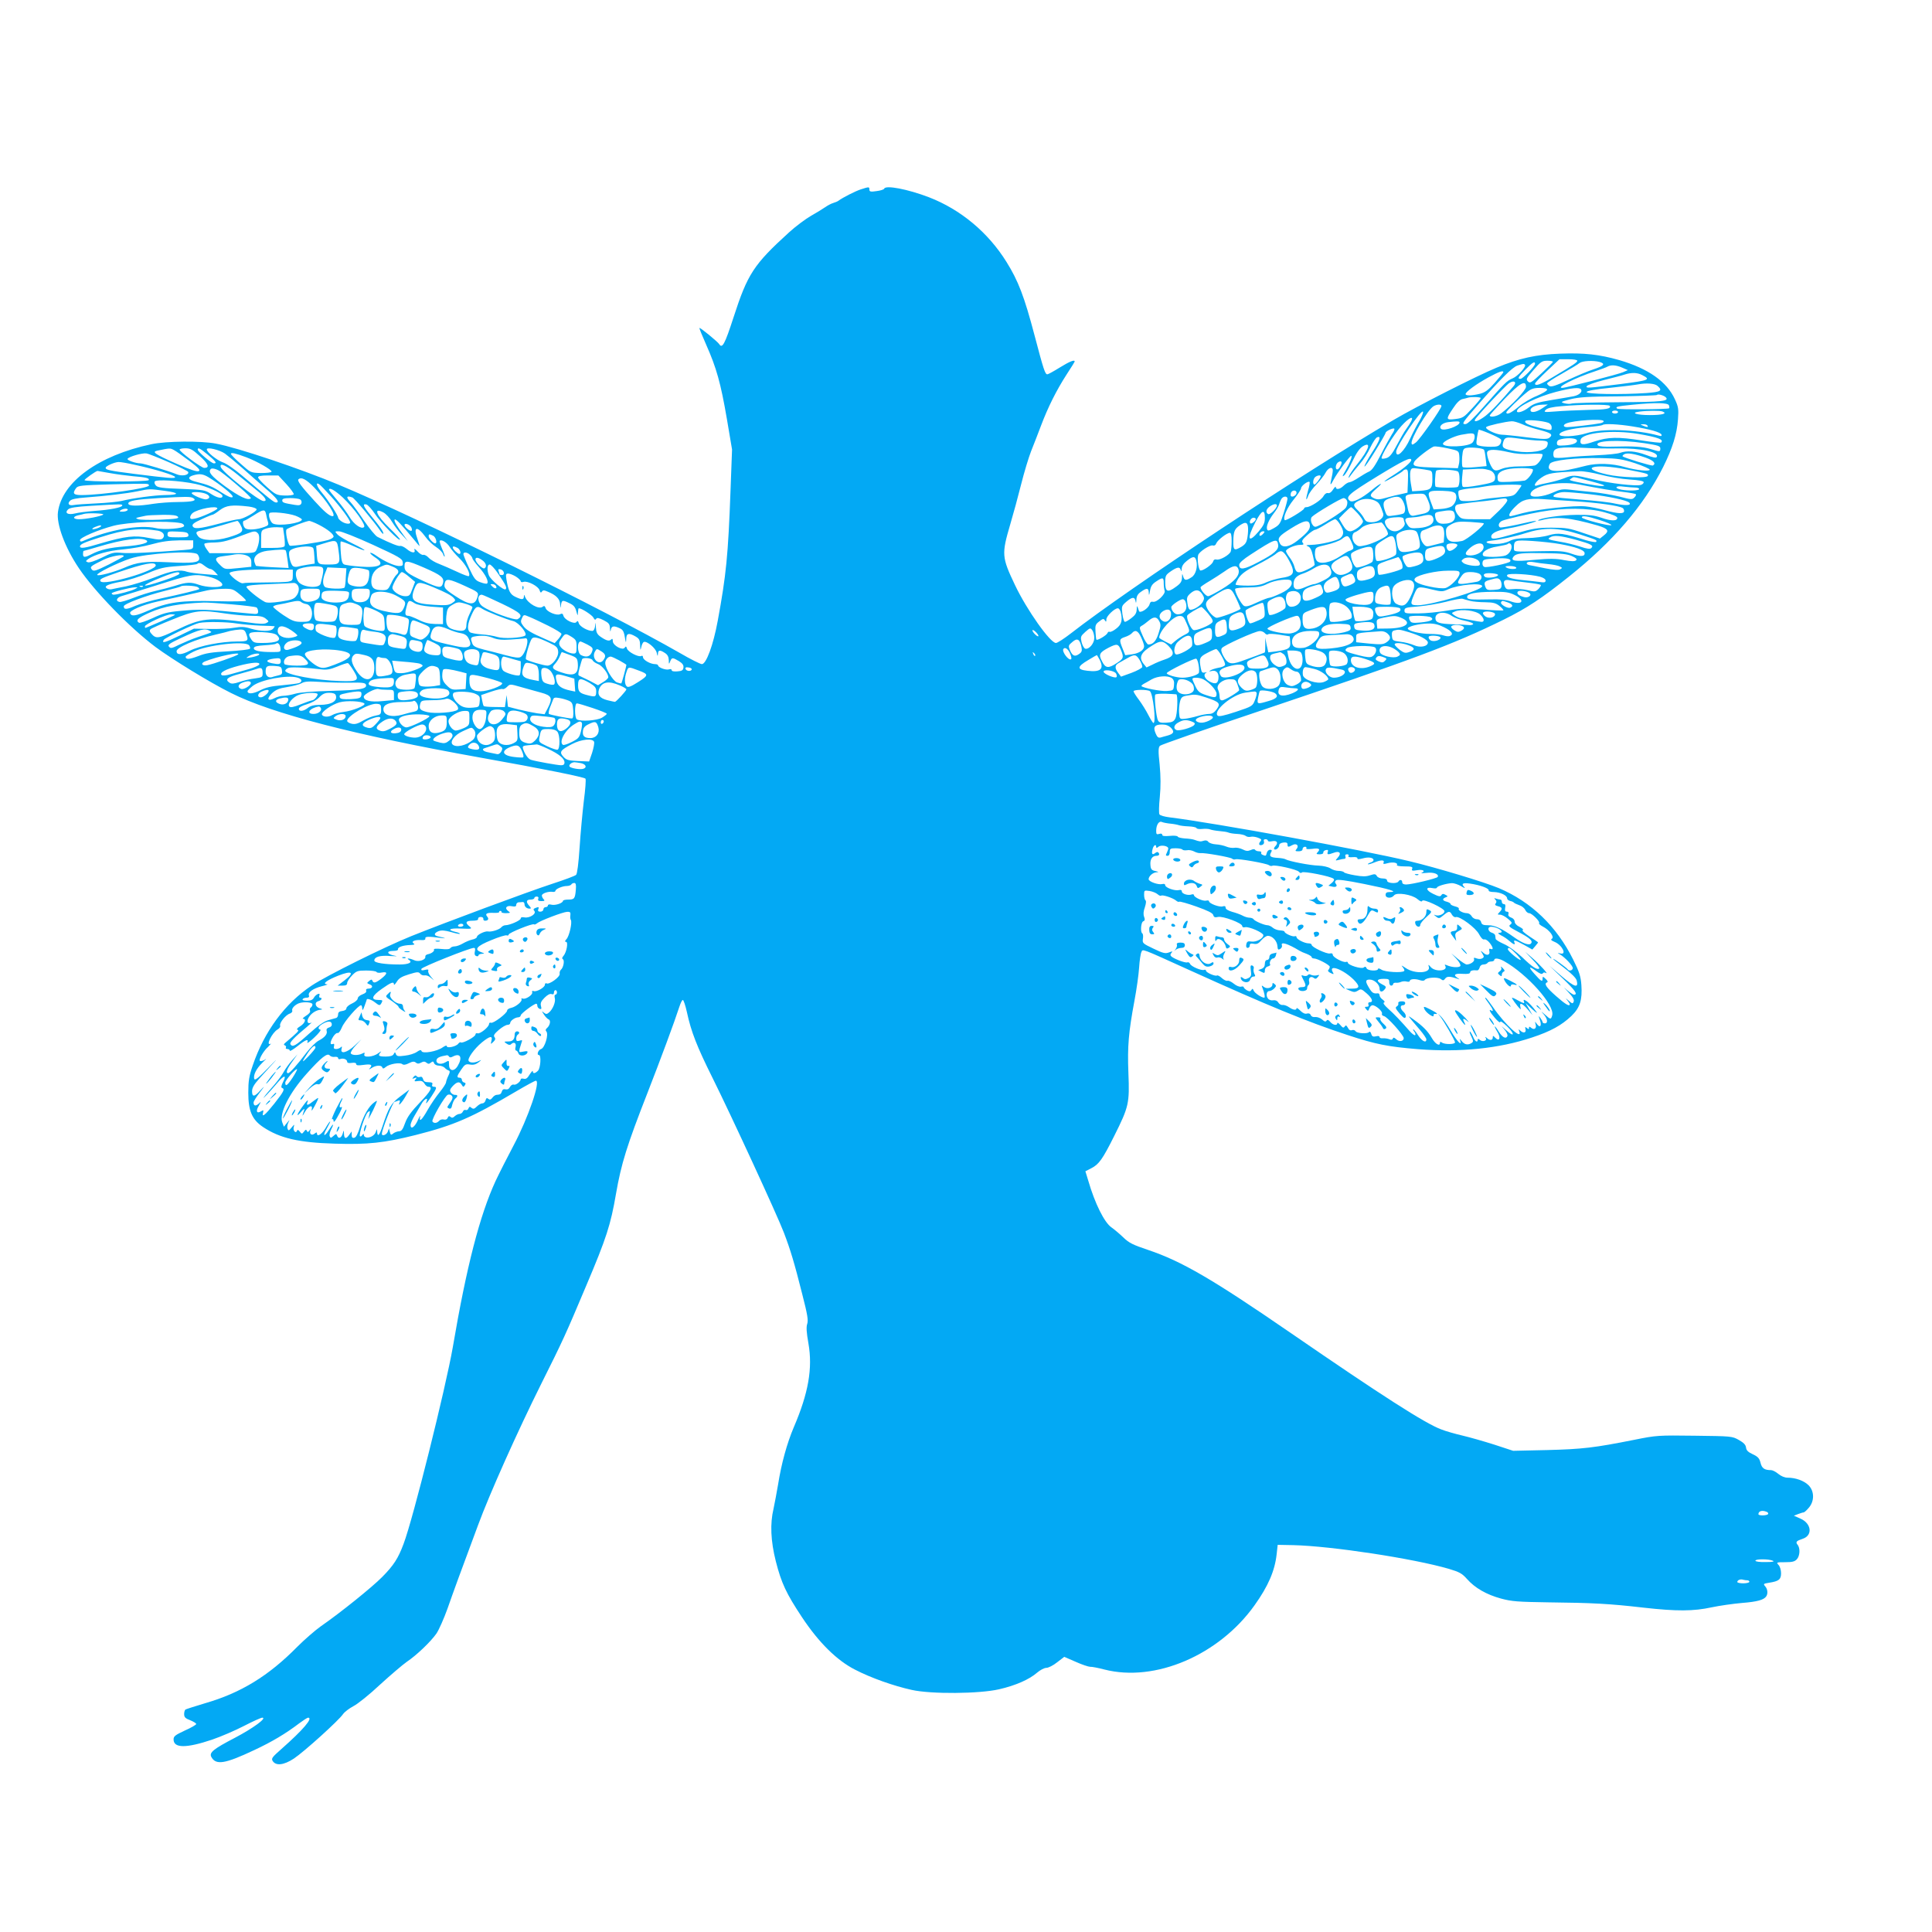 <?xml version="1.0" standalone="no"?>
<!DOCTYPE svg PUBLIC "-//W3C//DTD SVG 20010904//EN"
 "http://www.w3.org/TR/2001/REC-SVG-20010904/DTD/svg10.dtd">
<svg version="1.0" xmlns="http://www.w3.org/2000/svg"
 width="1280pt" height="1280pt" viewBox="0 0 1280 1280"
 preserveAspectRatio="xMidYMid meet">
<g transform="translate(0,1280) scale(0.1,-0.1)"
fill="#03a9f4" stroke="none">
<path d="M5705 11546 c-36 -11 -124 -56 -150 -76 -5 -4 -21 -11 -35 -15 -14
-4 -38 -17 -55 -29 -16 -11 -58 -37 -92 -56 -35 -20 -101 -69 -146 -110 -234
-213 -274 -275 -367 -562 -58 -179 -75 -210 -95 -178 -10 16 -127 112 -131
107 -2 -2 19 -53 46 -114 66 -149 95 -250 136 -490 l34 -201 -10 -269 c-16
-437 -29 -563 -85 -867 -29 -158 -76 -286 -105 -286 -10 0 -76 33 -146 74
-498 285 -1728 892 -2259 1114 -256 107 -669 246 -815 273 -98 19 -329 17
-427 -4 -350 -74 -592 -250 -619 -449 -11 -81 46 -235 139 -373 104 -154 336
-393 508 -522 108 -80 358 -234 499 -304 271 -137 824 -280 1651 -428 420 -75
692 -130 698 -140 4 -6 -1 -72 -11 -148 -9 -76 -22 -214 -28 -308 -7 -106 -16
-174 -23 -181 -7 -7 -77 -33 -157 -59 -165 -54 -711 -257 -935 -347 -181 -73
-563 -263 -659 -327 -178 -118 -316 -306 -392 -531 -24 -70 -29 -102 -29 -180
0 -120 25 -178 98 -227 111 -74 236 -103 474 -110 222 -7 327 5 536 57 256 65
369 114 666 289 66 39 125 71 131 71 34 0 -51 -247 -147 -428 -43 -81 -97
-188 -120 -237 -104 -226 -192 -565 -283 -1100 -47 -270 -263 -1137 -326
-1303 -36 -97 -66 -143 -142 -220 -67 -68 -277 -237 -407 -327 -38 -27 -108
-88 -155 -135 -191 -194 -375 -306 -610 -374 -67 -20 -126 -39 -131 -42 -5 -3
-9 -17 -9 -30 0 -21 8 -29 40 -41 22 -9 40 -20 40 -25 0 -5 -34 -25 -75 -43
-64 -30 -75 -38 -75 -59 0 -59 84 -59 254 -2 59 20 154 61 212 91 58 30 113
55 122 55 33 -1 -61 -70 -181 -133 -144 -75 -172 -98 -157 -127 30 -56 89 -47
284 45 118 55 210 110 299 178 27 20 53 37 58 37 36 0 -32 -80 -176 -207 -60
-53 -69 -63 -59 -79 21 -35 74 -29 141 15 69 46 300 255 326 295 10 14 40 37
68 52 28 14 108 78 177 143 70 64 150 132 177 151 63 42 158 132 197 188 16
24 49 98 73 165 41 117 82 230 202 552 77 209 261 620 418 935 146 292 161
325 298 650 135 318 163 406 198 610 35 201 72 320 209 670 87 223 179 471
211 570 8 25 18 45 23 45 5 0 17 -36 27 -81 28 -130 66 -227 170 -436 122
-245 429 -910 473 -1026 43 -113 69 -199 121 -406 35 -136 41 -174 33 -197 -7
-21 -5 -56 8 -129 29 -166 0 -330 -97 -556 -45 -106 -82 -240 -104 -379 -9
-54 -23 -126 -30 -160 -24 -100 -19 -214 15 -349 37 -145 69 -213 173 -370
112 -169 232 -287 352 -348 106 -55 257 -108 375 -134 129 -29 449 -26 579 4
110 25 202 66 253 111 20 17 47 31 60 31 14 0 46 16 72 37 l47 36 76 -33 c42
-19 85 -33 96 -33 10 1 52 -7 94 -18 337 -86 760 96 995 426 90 126 134 228
146 337 l7 63 105 -2 c250 -6 792 -88 1029 -157 70 -21 87 -30 120 -67 53 -60
130 -104 226 -130 70 -19 111 -22 315 -25 287 -3 404 -9 628 -35 222 -25 332
-24 452 2 52 11 143 24 201 29 101 8 145 20 161 44 12 18 9 48 -7 66 -14 16
-12 18 26 24 65 10 79 22 79 63 0 20 -7 45 -17 55 -15 17 -14 18 44 18 47 0
64 4 78 20 20 22 23 74 4 96 -14 18 -8 25 34 39 68 22 59 102 -15 134 l-43 19
28 11 c16 6 32 11 37 11 4 0 20 14 34 31 38 44 37 110 -2 149 -30 30 -86 50
-139 50 -19 0 -43 10 -61 25 -17 14 -38 25 -48 25 -44 0 -61 12 -70 48 -7 30
-17 41 -51 57 -31 14 -43 26 -45 44 -2 19 -16 33 -48 51 -44 25 -50 25 -292
28 -242 3 -251 3 -400 -27 -266 -53 -344 -62 -578 -68 l-225 -5 -125 41 c-69
22 -164 49 -211 60 -47 11 -111 29 -141 41 -107 40 -394 224 -997 639 -519
357 -722 475 -945 550 -101 34 -126 46 -165 84 -25 24 -60 53 -77 65 -47 32
-110 158 -154 310 l-19 62 39 20 c51 26 75 60 153 216 96 192 101 215 93 414
-7 180 1 270 40 480 14 74 28 173 31 220 3 47 10 93 15 102 10 22 -9 29 320
-120 512 -232 784 -344 1048 -430 185 -61 267 -77 465 -93 279 -22 536 4 754
77 125 41 198 82 262 143 57 55 73 106 66 205 -4 56 -13 86 -55 170 -110 220
-277 381 -492 472 -96 40 -410 135 -595 179 -312 75 -1288 253 -1587 290 -32
4 -61 12 -66 19 -5 6 -4 57 2 115 7 73 6 137 -1 215 -10 90 -9 114 2 125 7 7
293 107 636 222 1047 352 1309 450 1642 614 155 77 249 139 432 285 291 232
495 470 624 726 62 125 91 218 98 315 5 68 3 83 -20 133 -54 118 -177 204
-368 260 -133 38 -234 49 -393 43 -160 -6 -270 -30 -421 -93 -137 -57 -523
-253 -680 -345 -592 -346 -1756 -1116 -2141 -1416 -45 -35 -89 -63 -98 -63
-38 0 -193 219 -271 383 -89 187 -90 205 -31 406 19 64 51 181 71 261 20 80
50 179 66 220 17 41 46 118 66 170 46 122 102 234 169 338 30 45 54 85 54 87
0 14 -34 0 -99 -40 -40 -25 -77 -45 -82 -45 -15 0 -25 31 -84 255 -69 262
-109 365 -187 490 -122 196 -304 347 -513 428 -141 54 -288 82 -297 57 -1 -5
-24 -13 -50 -16 -40 -6 -48 -4 -48 10 0 19 -2 19 -55 2z m4745 -1136 c0 -10
-21 -25 -161 -108 -82 -50 -119 -63 -119 -43 0 5 36 43 81 85 l81 76 59 0 c32
0 59 -4 59 -10z m-162 -8 c-1 -4 -36 -38 -76 -76 -67 -62 -75 -67 -89 -53 -14
14 -11 21 37 76 48 55 57 61 92 61 22 0 38 -3 36 -8z m310 0 c40 -12 29 -26
-38 -48 -36 -11 -113 -44 -171 -71 -77 -37 -111 -48 -123 -41 -9 5 -16 13 -16
18 0 5 44 34 98 64 54 31 107 62 117 71 20 15 91 18 133 7z m-428 -12 c0 -16
-81 -100 -96 -100 -23 0 -16 12 33 62 47 48 63 57 63 38z m-67 -6 c11 -12 -47
-77 -82 -91 -38 -16 -49 -27 -193 -190 -64 -73 -106 -113 -119 -113 -27 0 -21
9 81 126 149 171 230 251 263 262 41 13 43 13 50 6z m645 -20 l37 -16 -32 -14
c-32 -14 -381 -104 -402 -104 -48 0 86 68 219 111 36 12 72 25 80 30 23 13 57
11 98 -7z m-788 -30 c0 -3 -25 -34 -56 -69 -44 -50 -65 -65 -99 -74 -53 -13
-95 -14 -95 -2 0 15 70 66 150 110 70 38 100 49 100 35z m920 -19 c59 -30 47
-35 -140 -59 -222 -28 -233 -29 -228 -15 2 7 54 26 114 41 60 15 123 31 139
37 45 14 83 13 115 -4z m-851 -72 c-84 -100 -152 -171 -188 -199 -42 -32 -77
-45 -69 -25 6 17 201 226 227 243 31 21 52 7 30 -19z m81 -6 c0 -22 -96 -124
-164 -175 -27 -21 -76 -30 -76 -14 1 4 45 53 99 110 101 105 141 128 141 79z
m872 6 c35 -31 22 -40 -74 -47 -164 -11 -400 -8 -396 7 3 8 57 18 159 28 85 9
165 19 179 22 58 11 114 7 132 -10z m-732 -25 c0 -7 -31 -25 -68 -41 -38 -15
-92 -47 -121 -72 -49 -41 -81 -56 -81 -37 0 9 88 95 138 135 26 21 44 27 83
27 33 0 49 -4 49 -12z m225 2 c10 -16 -12 -37 -48 -45 -17 -3 -83 -15 -146
-25 -97 -16 -120 -24 -152 -49 -33 -27 -79 -42 -79 -25 0 29 136 96 260 128
105 27 155 31 165 16z m560 -51 c28 -27 -20 -32 -312 -34 -164 -1 -305 -5
-313 -9 -8 -3 -28 -2 -45 2 -28 8 -26 10 40 27 56 14 119 18 317 19 137 2 251
6 255 9 7 8 43 -1 58 -14z m-1225 -6 c0 -5 -26 -36 -58 -70 -53 -58 -61 -63
-109 -69 -64 -8 -66 -3 -16 71 24 37 45 57 62 61 14 3 31 7 36 9 20 7 85 5 85
-2z m1247 -48 c3 -9 4 -18 1 -20 -7 -7 -336 -10 -344 -2 -13 12 -2 15 96 25
158 16 240 14 247 -3z m-1507 -5 c0 -17 -142 -220 -169 -241 -22 -17 -27 -18
-29 -6 -6 31 108 224 146 246 22 13 52 14 52 1z m668 -15 c-40 -27 -78 -33
-78 -12 0 19 37 35 80 36 l35 1 -37 -25z m447 16 c11 -19 -22 -25 -150 -27
-71 -2 -166 -6 -210 -10 -75 -6 -79 -5 -64 11 11 11 42 19 105 24 129 12 312
13 319 2z m-1261 -99 c-16 -26 -43 -78 -61 -117 -39 -86 -93 -136 -93 -87 0
35 170 288 178 264 2 -7 -9 -34 -24 -60z m1316 58 c0 -5 -9 -10 -20 -10 -11 0
-20 5 -20 10 0 6 9 10 20 10 11 0 20 -4 20 -10z m294 4 c36 -14 0 -24 -84 -24
-87 0 -132 15 -68 23 56 7 136 7 152 1z m-1665 -66 c-7 -13 -22 -36 -33 -51
-12 -16 -39 -63 -61 -105 -29 -56 -47 -79 -67 -86 -15 -5 -30 -7 -34 -3 -10
10 78 157 130 214 50 56 87 73 65 31z m909 -9 c13 -5 22 -17 22 -29 0 -24 2
-24 -78 -5 -75 18 -105 32 -96 46 6 11 113 2 152 -12z m366 12 c4 -5 -6 -12
-21 -15 -39 -8 -193 -26 -220 -26 -27 0 -30 15 -5 25 47 20 237 32 246 16z
m-954 -10 c0 -24 -105 -60 -123 -42 -16 16 9 39 46 44 60 7 77 7 77 -2z m414
-11 c25 -12 78 -29 118 -39 76 -20 89 -30 63 -51 -13 -11 -39 -11 -153 3 -75
10 -148 17 -162 17 -38 1 -116 38 -103 51 9 9 127 36 169 38 12 1 42 -8 68
-19z m731 -15 c119 -19 188 -39 193 -55 3 -9 -2 -11 -19 -6 -148 41 -372 49
-477 16 -73 -23 -186 -28 -180 -7 7 20 77 38 181 47 54 4 101 11 104 14 11 11
105 6 198 -9z m100 5 c7 -12 -2 -12 -30 0 -19 8 -19 9 2 9 12 1 25 -3 28 -9z
m-1693 -57 c-10 -16 -43 -75 -72 -132 -38 -74 -60 -107 -79 -115 -14 -6 -45
-24 -69 -40 -24 -16 -51 -30 -61 -31 -9 0 -27 -11 -39 -23 -24 -24 -52 -29
-52 -9 0 6 -8 -1 -18 -16 -10 -17 -23 -26 -33 -24 -10 3 -22 -5 -30 -19 -13
-26 -87 -74 -113 -74 -9 0 -16 -4 -16 -9 0 -11 -121 -84 -128 -77 -14 15 14
81 58 135 28 34 50 69 50 76 0 16 47 51 56 42 3 -3 -1 -29 -10 -58 -16 -56
-15 -79 2 -32 5 15 29 48 53 73 24 25 52 60 61 78 18 34 48 44 48 15 0 -10 -4
-35 -9 -55 -11 -47 -7 -48 15 -5 22 42 107 157 116 157 10 0 -8 -46 -39 -100
-20 -34 -22 -41 -8 -30 10 8 35 51 56 95 26 56 47 85 68 98 59 35 42 -19 -37
-118 -27 -33 -51 -69 -55 -80 -5 -16 -3 -15 11 5 9 13 36 47 60 75 24 27 56
77 71 111 16 33 36 64 45 67 29 11 18 -21 -34 -101 -27 -42 -50 -84 -50 -92 0
-8 32 37 70 100 39 63 70 118 70 122 0 12 55 37 58 27 2 -5 -5 -21 -16 -36z
m721 -33 c5 -4 4 -17 -2 -29 -10 -17 -21 -21 -64 -21 -29 0 -63 3 -75 7 -22 5
-23 9 -17 52 4 25 9 49 11 53 4 7 131 -47 147 -62z m913 35 c131 -23 169 -37
149 -57 -3 -3 -58 3 -123 13 -163 26 -228 24 -319 -6 -78 -27 -98 -24 -91 11
9 47 214 68 384 39z m-1086 -19 c0 -14 -7 -31 -15 -39 -27 -28 -195 -34 -195
-7 0 15 70 49 118 59 81 15 92 14 92 -13z m432 -25 c52 -1 59 -6 48 -37 -13
-33 -111 -49 -204 -34 -82 14 -96 22 -89 53 11 42 17 44 110 31 48 -7 109 -13
135 -13z m245 2 c6 -17 -26 -31 -82 -34 -44 -3 -50 -1 -50 16 0 14 9 22 30 26
44 10 98 6 102 -8z m446 -19 c92 -14 107 -19 107 -35 0 -23 -2 -23 -64 -4 -54
16 -111 20 -249 16 -54 -2 -93 1 -100 8 -32 32 137 40 306 15z m-1225 -83 c2
-19 1 -45 -3 -59 l-6 -24 -137 4 c-150 4 -168 8 -152 39 11 20 104 92 130 101
8 2 49 -3 90 -12 74 -16 75 -17 78 -49z m163 40 c4 -3 9 -29 12 -58 l6 -51
-75 -7 c-42 -4 -79 -4 -84 1 -4 5 -5 35 -3 66 5 52 8 57 32 61 31 5 103 -2
112 -12z m884 8 c154 3 281 -24 261 -57 -4 -7 -27 -3 -71 14 -70 26 -127 30
-171 14 -15 -6 -83 -13 -150 -16 -67 -3 -158 -9 -201 -14 -43 -5 -82 -5 -86 0
-5 4 -7 18 -5 31 4 33 44 39 198 32 69 -4 170 -5 225 -4z m-9562 -11 c12 -6
57 -38 101 -71 62 -47 75 -62 63 -68 -11 -6 -55 8 -144 47 -145 64 -169 80
-132 88 85 18 86 18 112 4z m172 -41 c57 -51 66 -77 28 -77 -19 0 -163 107
-163 121 0 5 17 9 38 9 33 0 48 -8 97 -53z m50 12 c54 -45 65 -59 42 -59 -16
0 -107 77 -107 91 0 17 15 9 65 -32z m115 6 c19 -14 69 -55 111 -92 42 -38
113 -99 157 -138 77 -65 99 -96 70 -94 -13 0 -46 27 -224 178 -48 41 -105 81
-128 88 -40 14 -106 68 -106 86 0 17 84 -3 120 -28z m8507 9 c46 -11 93 -14
146 -11 46 3 77 1 77 -4 0 -24 -31 -67 -52 -73 -13 -3 -58 -6 -100 -6 -48 0
-93 -6 -118 -16 -31 -13 -43 -14 -55 -4 -20 16 -49 96 -42 115 8 20 57 19 144
-1z m-8877 -67 c68 -30 126 -59 127 -64 7 -21 -41 -30 -77 -15 -50 21 -220 72
-239 72 -32 0 -91 21 -86 30 9 15 97 40 125 36 14 -2 81 -29 150 -59z m513 33
c73 -28 170 -84 166 -95 -2 -6 -34 -9 -71 -9 -67 2 -67 2 -132 60 -36 31 -66
62 -66 67 0 11 31 4 103 -23z m9270 -2 c52 -19 71 -38 48 -52 -7 -5 -189 50
-201 61 -2 2 2 8 10 13 19 12 69 4 143 -22z m-70 -37 c53 -18 97 -37 97 -43 0
-13 -93 -3 -163 17 -84 25 -185 28 -257 10 -111 -28 -143 -34 -193 -35 -51 0
-67 14 -49 47 14 24 173 42 342 38 109 -2 138 -7 223 -34z m-1483 21 c0 -14
-53 -59 -120 -101 -36 -22 -62 -41 -57 -41 11 0 116 61 123 71 3 5 12 9 20 9
12 0 14 -14 12 -77 l-3 -77 -40 -9 c-22 -4 -66 -15 -98 -24 -45 -13 -62 -14
-82 -5 -33 15 -32 24 11 62 57 49 34 44 -26 -6 -69 -57 -129 -87 -147 -72 -31
25 -9 45 180 161 175 107 227 132 227 109z m-470 -41 c-6 -12 -15 -21 -20 -21
-17 0 -11 39 8 49 21 12 27 -1 12 -28z m-7980 8 c129 -28 260 -68 260 -80 0
-11 -45 -7 -275 22 -163 21 -185 26 -185 40 0 11 58 37 85 38 12 1 63 -8 115
-20z m672 -62 c42 -34 101 -82 131 -107 55 -44 71 -70 44 -70 -32 0 -278 195
-285 227 -7 30 37 9 110 -50z m9203 33 c144 -28 147 -29 142 -43 -5 -16 -180
-11 -267 9 -201 44 -86 76 125 34z m-9315 -14 c70 -50 208 -172 202 -177 -17
-18 -78 11 -172 80 -92 68 -113 94 -93 114 8 8 41 -1 63 -17z m8008 8 c20 -4
22 -10 22 -59 0 -63 -9 -72 -85 -77 l-49 -3 -9 53 c-5 30 -6 65 -3 78 6 24 10
25 54 19 26 -3 57 -8 70 -11z m400 1 c27 -8 43 -35 36 -62 -5 -17 -22 -23
-105 -38 -61 -11 -103 -15 -108 -9 -5 5 -7 32 -4 61 l5 52 62 3 c65 4 78 3
114 -7z m287 5 c8 -13 -31 -67 -53 -74 -9 -2 -53 -6 -97 -8 -80 -3 -80 -3 -83
23 -4 30 15 48 61 59 48 12 165 11 172 0z m-496 -14 c15 -9 14 -93 -1 -102
-11 -7 -139 -6 -147 2 -7 7 -3 92 4 105 8 12 122 8 144 -5z m-8933 -10 c44 -8
113 -17 154 -21 88 -7 112 -13 105 -26 -8 -12 -425 -12 -425 0 0 7 75 60 86
61 1 0 37 -6 80 -14z m9879 -11 c54 -14 140 -29 192 -32 64 -4 93 -10 93 -18
0 -7 -9 -15 -20 -18 -35 -9 -202 10 -313 37 -130 31 -135 31 -195 7 -26 -10
-72 -23 -102 -29 -30 -6 -63 -13 -72 -17 -36 -14 -18 22 25 51 42 29 69 34
253 42 23 1 86 -9 139 -23z m-9225 -16 c84 -51 171 -122 161 -132 -7 -7 -31 3
-73 30 -61 40 -85 50 -176 73 -47 12 -51 30 -11 41 42 12 63 9 99 -12z m517
-46 c29 -32 51 -62 49 -68 -2 -5 -29 -9 -60 -8 -52 2 -60 5 -116 55 -33 29
-60 58 -60 65 0 9 19 13 67 13 l67 0 53 -57z m6853 52 c0 -12 -33 -55 -41 -55
-13 0 -11 34 3 48 12 12 38 17 38 7z m1777 -30 c102 -27 122 -35 82 -35 -26 0
-174 27 -199 36 -13 4 -13 6 0 14 19 12 4 14 117 -15z m-8444 -46 c86 -91 149
-190 120 -189 -21 1 -57 32 -122 104 -85 93 -113 131 -104 140 19 18 52 1 106
-55z m-788 25 c71 -14 177 -61 179 -79 2 -21 -34 -15 -75 12 -41 27 -49 28
-196 34 -122 4 -157 9 -169 21 -9 9 -13 21 -9 28 9 15 163 6 270 -16z m-308
-10 c6 -18 -312 -63 -444 -64 -57 0 -65 10 -39 46 13 17 32 19 228 25 259 6
251 7 255 -7z m1207 -74 c66 -74 126 -155 126 -172 0 -13 -34 -9 -58 8 -12 8
-22 20 -22 25 0 14 -67 117 -106 163 -34 40 -46 74 -21 59 8 -4 44 -42 81 -83z
m8263 81 c149 -29 226 -42 296 -50 43 -5 81 -12 85 -15 3 -4 -1 -14 -10 -22
-14 -15 -23 -14 -99 6 -46 11 -126 25 -179 30 -52 5 -120 12 -151 16 -47 5
-64 2 -112 -20 -64 -29 -147 -36 -147 -12 0 54 184 93 317 67z m-377 -7 c0 -3
-11 -20 -25 -38 -24 -32 -29 -33 -113 -40 -48 -4 -105 -11 -127 -16 -22 -5
-63 -10 -92 -10 -49 0 -52 1 -58 30 -4 16 -4 34 -1 38 3 5 36 12 73 16 38 3
88 10 113 15 51 10 230 14 230 5z m751 -14 c16 0 29 -4 29 -10 0 -11 -71 -13
-119 -4 -50 10 -37 28 15 20 26 -3 60 -6 75 -6z m-9739 -22 c100 -13 99 -27
-2 -28 -67 -1 -214 -21 -285 -39 -22 -5 -96 -13 -165 -16 -69 -3 -137 -8 -152
-11 -32 -6 -44 9 -23 29 9 10 45 17 102 21 133 10 271 26 343 41 84 17 78 17
182 3z m1180 -45 c77 -74 154 -181 140 -195 -17 -17 -68 18 -97 68 -15 25 -51
75 -81 110 -30 35 -54 66 -54 69 0 19 40 -4 92 -52z m6318 32 c0 -16 -27 -32
-37 -22 -3 4 -3 13 0 22 8 20 37 20 37 0z m1053 -6 c14 -23 1 -66 -26 -84 -13
-8 -45 -16 -71 -17 l-48 -3 -20 54 c-25 67 -19 72 81 69 55 -2 76 -7 84 -19z
m-8278 -1 c28 -12 29 -31 2 -36 -19 -4 -96 29 -97 41 0 11 66 8 95 -5z m9165
-2 c126 -14 247 -40 264 -56 19 -19 -25 -21 -91 -7 -37 9 -142 21 -233 27 -91
7 -169 15 -174 18 -18 10 28 32 68 32 23 0 97 -6 166 -14z m-1069 -41 c25 -57
14 -81 -39 -90 -20 -4 -44 -9 -52 -11 -23 -6 -36 8 -43 46 -4 19 -10 47 -13
62 -7 29 4 34 84 37 42 1 44 0 63 -44z m-8181 15 c27 -17 -2 -25 -98 -26 -54
0 -128 -6 -167 -12 -99 -16 -165 -16 -165 2 0 18 50 27 200 36 175 10 214 11
230 0z m1055 4 c14 -6 143 -159 187 -224 10 -14 18 -20 18 -15 0 14 -23 46
-82 118 -51 62 -59 81 -31 75 10 -2 36 -31 58 -64 37 -56 165 -187 165 -168 0
5 -31 38 -69 75 -89 86 -110 140 -41 104 17 -9 43 -37 58 -63 15 -25 44 -64
66 -86 l38 -41 -29 40 c-48 66 -65 96 -58 103 7 7 49 -38 126 -131 21 -27 39
-47 39 -44 0 2 -7 24 -15 48 -29 81 -1 87 54 12 17 -24 49 -54 70 -67 22 -14
42 -35 46 -46 4 -12 9 -20 11 -17 2 2 -5 25 -17 51 -11 26 -18 50 -16 53 12
11 47 -10 66 -40 11 -18 40 -52 65 -76 43 -42 76 -105 62 -118 -3 -3 -38 10
-78 29 -40 19 -94 42 -119 52 -25 9 -56 27 -69 41 -12 13 -28 21 -35 19 -7 -3
-25 7 -39 23 -16 17 -24 21 -20 11 9 -26 -19 -23 -53 6 -15 12 -34 21 -41 19
-11 -4 -65 17 -151 60 -14 7 -53 55 -89 107 -35 52 -74 106 -88 121 -34 36
-30 48 11 33z m6195 -8 c0 -8 -11 -50 -25 -94 -22 -71 -28 -80 -65 -101 -32
-18 -41 -20 -45 -8 -8 19 11 63 44 106 16 20 32 47 36 61 4 14 12 31 17 38 14
17 38 15 38 -2z m765 -16 c19 -36 19 -76 1 -83 -7 -3 -34 -9 -60 -12 -44 -7
-46 -6 -57 21 -21 57 -17 76 21 90 57 21 78 17 95 -16z m-7306 11 c8 -5 11
-16 8 -25 -5 -13 -15 -16 -44 -11 -73 12 -83 15 -83 30 0 11 13 15 53 15 28 0
58 -4 66 -9z m6936 -11 c4 -12 0 -31 -8 -43 -17 -26 -178 -127 -202 -127 -22
0 -40 50 -23 66 25 24 193 124 210 124 9 0 20 -9 23 -20z m196 -3 c17 -10 26
-28 43 -79 8 -28 -31 -58 -76 -58 -31 0 -40 5 -52 28 -8 15 -26 38 -40 51 -34
32 -33 44 7 64 34 17 85 15 118 -6z m865 11 c4 -6 -18 -35 -53 -70 l-61 -58
-95 0 c-91 0 -96 1 -116 26 -23 29 -27 59 -10 69 5 4 54 11 107 17 53 5 120
13 147 17 73 12 73 12 81 -1z m449 -9 c152 -10 291 -29 316 -45 5 -3 9 -12 9
-20 0 -20 -41 -18 -125 5 -39 11 -97 23 -130 26 -73 8 -316 -18 -418 -45 -40
-11 -75 -20 -79 -20 -20 0 -4 30 35 67 44 44 80 53 182 46 22 -1 117 -8 210
-14z m-9625 -28 c0 -13 -82 -29 -185 -36 -49 -4 -107 -11 -129 -17 -46 -11
-70 3 -45 27 11 11 52 18 155 24 201 12 204 12 204 2z m7650 0 c0 -19 -47 -64
-58 -57 -19 11 -14 33 10 50 25 18 48 21 48 7z m-6812 -7 c30 -4 52 -12 52
-19 0 -15 -91 -65 -118 -65 -10 0 -71 -13 -133 -30 -129 -34 -164 -37 -173
-15 -4 12 11 23 60 45 36 17 69 30 73 30 4 0 25 13 47 30 42 32 82 37 192 24z
m-208 -13 c0 -10 -107 -59 -149 -67 -24 -5 -31 -3 -31 9 0 8 7 20 15 27 33 28
165 53 165 31z m7554 -31 c20 -22 36 -46 36 -54 0 -21 -58 -66 -85 -66 -17 0
-31 12 -49 42 l-25 43 36 37 c21 21 40 38 44 38 4 0 23 -18 43 -40z m-8149 20
c-3 -5 -18 -10 -33 -10 -21 0 -24 2 -12 10 20 13 53 13 45 0z m9785 -14 c55
-15 85 -28 85 -37 0 -22 -41 -22 -106 1 -48 16 -82 20 -167 19 -99 -1 -238
-21 -251 -36 -3 -3 5 -3 19 0 103 27 186 19 373 -34 73 -22 82 -36 42 -67
l-25 -20 -108 36 c-96 33 -117 36 -212 36 -91 0 -123 -5 -234 -37 -143 -41
-166 -44 -166 -22 0 23 40 42 117 55 68 11 199 47 178 49 -6 1 -59 -10 -119
-24 -60 -13 -113 -22 -118 -19 -16 10 -8 34 15 44 27 11 172 45 252 59 159 28
317 27 425 -3z m-8867 -13 c3 -16 8 -38 12 -50 6 -19 2 -25 -21 -33 -49 -19
-112 -24 -129 -10 -16 13 -21 50 -7 50 4 0 32 16 62 35 65 42 76 43 83 8z
m7871 11 c18 -47 -8 -74 -73 -74 -33 0 -49 16 -53 51 -3 20 2 25 32 30 63 11
88 10 94 -7z m-7676 -21 c23 -9 42 -20 42 -25 0 -24 -153 -46 -191 -27 -18 9
-33 54 -24 69 7 12 123 1 173 -17z m6422 -14 c0 -34 -8 -50 -41 -90 -70 -83
-81 -52 -22 61 42 81 63 90 63 29z m-7696 22 c-11 -11 -114 -31 -161 -31 -40
0 -44 17 -5 26 15 3 32 7 37 9 24 8 138 4 129 -4z m495 -15 c9 -11 -11 -14
-116 -19 -69 -3 -136 -1 -147 3 -23 8 -23 8 49 23 11 3 61 5 111 6 66 1 95 -3
103 -13z m8316 -7 c12 -36 -25 -62 -93 -67 -53 -4 -61 -2 -76 19 -25 37 -20
49 22 50 20 1 51 5 67 9 54 14 73 11 80 -11z m-195 -9 c0 -5 3 -15 6 -23 8
-22 -31 -57 -64 -57 -29 0 -54 20 -65 52 -8 23 11 36 58 40 45 4 65 0 65 -12z
m1300 -6 c44 -14 78 -29 76 -33 -6 -10 -196 39 -196 51 0 14 36 9 120 -18z
m-2280 7 c0 -12 -29 -35 -36 -28 -11 10 5 37 21 37 8 0 15 -4 15 -9z m559 -37
c26 -43 26 -66 2 -88 -20 -18 -133 -45 -196 -46 -32 -1 -36 -3 -19 -10 14 -5
24 -24 32 -60 7 -28 12 -56 12 -61 0 -6 -23 -21 -52 -34 -57 -27 -71 -23 -83
23 -4 15 -17 41 -31 59 -13 17 -24 36 -24 42 0 15 59 41 93 41 24 0 27 3 18
14 -9 11 -3 21 29 50 22 20 46 36 53 36 6 0 37 16 67 35 30 19 59 35 66 35 7
0 21 -16 33 -36z m-7681 10 c12 -2 22 -10 22 -18 0 -17 -132 -28 -187 -15
-109 25 -312 -11 -485 -86 -13 -5 -18 -3 -18 7 0 16 121 68 220 94 96 26 360
36 448 18z m397 -15 c22 -41 11 -51 -81 -79 -88 -26 -179 -23 -201 7 -20 26
-16 32 25 39 20 3 80 19 132 34 52 16 98 29 102 29 4 1 15 -13 23 -30z m518 4
c58 -30 97 -61 97 -78 0 -7 -17 -17 -37 -23 -51 -15 -243 -43 -253 -37 -14 9
-32 97 -21 108 10 10 125 53 149 56 7 0 36 -11 65 -26z m6565 -1 c4 -27 -13
-49 -81 -103 -55 -44 -100 -51 -117 -20 -19 36 -10 48 73 100 88 55 120 61
125 23z m1152 11 c10 -10 -114 -111 -143 -117 -80 -16 -107 -1 -107 63 0 24 7
33 38 49 31 16 51 18 122 14 47 -3 87 -7 90 -9z m-1562 -23 c2 -13 1 -43 -3
-67 -5 -35 -13 -48 -38 -64 -50 -30 -57 -26 -56 34 1 66 8 83 44 107 36 24 49
21 53 -10z m911 -6 c12 -19 19 -40 16 -45 -12 -18 -91 -57 -142 -70 -48 -11
-54 -11 -73 6 -26 23 -27 72 -2 79 10 4 29 16 42 29 16 14 43 24 75 28 27 3
53 7 57 8 3 0 16 -15 27 -35z m-6455 4 c5 -9 7 -20 3 -24 -8 -8 -47 24 -47 38
0 15 32 5 44 -14z m-2054 7 c0 -8 -52 -26 -58 -20 -3 2 6 9 19 14 28 11 39 13
39 6z m8889 -9 c7 -8 11 -34 9 -57 l-3 -43 -59 -15 c-57 -15 -58 -15 -77 8
-24 30 -25 80 -1 87 9 3 31 12 47 19 40 18 70 18 84 1z m-7676 -56 c4 -30 5
-60 3 -67 -4 -9 -29 -13 -81 -13 l-75 0 0 59 c0 57 1 58 33 69 17 6 50 10 72
9 l40 -2 8 -55z m-836 34 c35 -7 50 -31 31 -51 -11 -10 -27 -10 -92 3 -93 19
-156 12 -319 -36 -105 -32 -137 -36 -137 -20 0 14 26 26 136 61 162 52 261 63
381 43z m9418 -24 c114 -37 117 -38 110 -50 -3 -4 -33 1 -68 11 -150 47 -184
51 -245 33 -32 -10 -94 -18 -142 -19 -61 -1 -95 -6 -120 -20 -21 -11 -57 -19
-90 -19 -61 -1 -86 17 -30 22 47 4 164 29 224 49 125 40 218 39 361 -7z
m-1077 13 c6 -10 13 -37 17 -60 8 -48 -2 -57 -76 -68 -55 -8 -66 2 -75 68 -6
42 -5 46 22 61 40 21 101 21 112 -1z m-8140 -15 c3 -16 -5 -18 -67 -18 -65 0
-71 2 -71 20 0 19 5 21 67 18 55 -2 68 -6 71 -20z m462 7 c13 -15 8 -68 -11
-108 -10 -21 -16 -22 -160 -22 l-151 0 -20 28 c-11 15 -17 31 -13 35 4 4 34 8
68 8 56 2 89 11 217 60 45 17 55 17 70 -1z m760 -74 c174 -80 195 -92 198
-115 3 -23 0 -26 -25 -26 -31 1 -99 32 -151 69 -18 13 -36 21 -39 18 -2 -3 11
-16 31 -29 73 -47 35 -72 -97 -62 -50 4 -99 10 -108 15 -12 6 -18 27 -21 76
-3 37 -3 71 -1 75 2 4 38 -9 80 -28 103 -47 104 -36 1 14 -46 22 -92 50 -102
61 -19 21 -19 21 10 21 16 0 117 -40 224 -89z m5900 74 c-7 -8 -16 -15 -21
-15 -5 0 -6 7 -3 15 4 8 13 15 21 15 13 0 13 -3 3 -15z m-210 -49 c0 -30 -3
-61 -6 -70 -9 -23 -72 -59 -94 -53 -12 3 -20 -2 -23 -14 -5 -18 -62 -59 -83
-59 -12 0 -24 72 -16 102 5 22 80 71 98 64 9 -3 18 2 22 14 8 21 69 69 90 70
8 0 12 -17 12 -54z m-5289 34 c17 -10 28 -50 12 -50 -12 0 -43 33 -43 47 0 16
5 16 31 3z m6083 -41 c15 -34 16 -43 5 -50 -8 -5 -17 -9 -20 -9 -4 0 -30 -15
-58 -34 -65 -44 -138 -58 -158 -30 -8 11 -13 35 -11 54 3 34 4 34 77 51 40 9
85 26 100 37 37 30 45 27 65 -19z m293 -13 c5 -31 6 -62 1 -70 -10 -18 -113
-51 -128 -41 -5 3 -10 28 -10 54 0 46 2 49 48 79 68 44 77 42 89 -22z m1193
28 c104 -29 120 -38 103 -55 -8 -8 -28 -6 -75 10 -34 11 -94 26 -133 32 -80
14 -85 17 -65 29 25 16 70 11 170 -16z m-9470 -4 c24 -15 -34 -32 -140 -40
-104 -8 -165 -22 -222 -51 -47 -24 -58 -24 -58 1 0 11 2 20 4 20 2 0 48 13
102 29 159 48 279 63 314 41z m310 -29 c0 -29 -1 -30 -62 -35 -205 -16 -360
-24 -411 -19 -52 5 -65 2 -133 -32 -45 -22 -82 -34 -92 -30 -16 6 -15 8 2 21
42 30 134 56 231 64 55 5 141 20 190 34 65 18 115 25 183 26 l92 0 0 -29z
m963 -39 c12 -88 10 -92 -67 -92 -73 0 -73 0 -78 84 l-3 40 55 17 c80 25 84
23 93 -49z m6225 39 c5 -33 -24 -59 -131 -115 -95 -50 -127 -55 -127 -18 0 12
26 36 76 68 160 104 176 110 182 65z m1870 4 c99 -18 156 -38 160 -57 5 -26
-25 -28 -85 -7 -51 18 -77 20 -220 17 -162 -4 -163 -4 -163 18 0 56 4 57 122
50 60 -4 144 -13 186 -21z m-683 -4 c6 -10 -32 -41 -51 -41 -14 0 -26 28 -18
41 7 12 61 12 69 0z m170 -1 c19 -31 -28 -70 -85 -70 -39 0 -38 18 2 52 34 28
72 36 83 18z m188 -2 c8 -23 -12 -58 -38 -68 -33 -12 -142 -13 -149 -1 -14 22
30 51 93 60 35 6 66 13 69 16 9 9 20 6 25 -7z m-440 -29 c7 -25 -12 -43 -69
-65 -53 -20 -66 -11 -62 41 3 26 8 30 53 40 59 13 71 11 78 -16z m-7497 8 c3
-8 6 -33 7 -58 l2 -43 -47 -7 c-25 -4 -54 -10 -65 -13 -10 -3 -24 -2 -31 3
-16 9 -33 77 -25 97 11 29 149 47 159 21z m955 3 c18 -10 27 -40 12 -40 -10 0
-43 32 -43 42 0 11 7 10 31 -2z m6067 -39 c2 -24 -1 -48 -7 -54 -12 -12 -79
-37 -102 -37 -17 0 -45 68 -37 91 5 15 94 49 123 46 16 -2 21 -11 23 -46z
m-7205 22 c3 -5 8 -32 12 -62 l7 -54 -106 5 c-59 3 -109 8 -110 9 -2 2 -6 13
-10 25 -11 37 24 67 85 75 80 9 117 10 122 2z m6632 -40 c13 -21 30 -53 36
-71 15 -45 -1 -61 -72 -71 -30 -5 -74 -18 -99 -29 -33 -16 -65 -22 -121 -22
-42 0 -78 3 -82 6 -3 3 6 23 19 44 20 29 48 50 119 86 52 26 106 58 122 70 38
32 49 30 78 -13z m905 -20 c0 -24 -23 -38 -82 -50 -22 -4 -29 0 -43 27 -9 17
-15 36 -12 43 2 6 28 16 58 22 60 12 79 2 79 -42z m-8122 35 c7 -7 12 -20 12
-29 0 -27 -47 -32 -206 -24 -152 7 -206 1 -294 -38 -66 -28 -170 -56 -176 -46
-6 11 133 80 221 109 102 34 417 54 443 28z m1806 -4 c9 -8 16 -19 16 -24 0
-5 20 -32 45 -60 42 -47 65 -94 52 -106 -3 -3 -22 0 -43 8 -33 11 -42 22 -76
94 -21 45 -38 87 -38 93 0 16 26 13 44 -5z m7300 -8 c28 -13 36 -20 28 -28 -8
-8 -30 -8 -79 1 -54 11 -95 11 -197 2 -134 -13 -162 -8 -137 23 17 20 55 24
211 21 102 -1 145 -6 174 -19z m-8774 1 c18 -9 25 -21 25 -42 l0 -30 -88 -9
c-88 -9 -88 -9 -118 20 -41 39 -37 52 19 59 26 3 54 8 62 9 35 8 77 5 100 -7z
m-820 -2 c0 -3 -45 -27 -99 -55 -87 -43 -101 -47 -112 -34 -15 19 -11 22 76
65 51 25 135 40 135 24z m8125 -25 c23 -44 19 -67 -15 -85 -39 -20 -66 -19
-90 5 -32 32 -25 56 23 83 55 33 64 32 82 -3z m-5742 -8 c19 -17 22 -38 7 -47
-12 -8 -60 39 -60 59 0 18 25 12 53 -12z m4723 3 c10 -41 -4 -92 -31 -109 -36
-24 -48 -23 -56 4 -7 23 -7 23 -8 -7 -1 -26 -9 -39 -42 -62 -53 -39 -69 -32
-69 30 0 45 3 50 37 74 44 30 60 31 66 8 3 -12 5 -8 6 9 1 17 12 35 34 52 40
32 55 33 63 1z m1359 -7 c8 -22 10 -37 4 -45 -11 -13 -147 -48 -155 -40 -3 3
-7 20 -7 38 -2 30 0 32 63 54 36 12 69 23 73 24 4 0 14 -14 22 -31z m512 5 c7
-9 10 -20 6 -26 -8 -13 -89 -3 -109 14 -14 12 -14 14 3 27 22 16 83 7 100 -15z
m208 -3 c-7 -12 -154 -43 -171 -36 -9 4 -14 15 -12 28 3 21 9 23 83 28 76 5
111 -2 100 -20z m-7195 -41 c114 -50 134 -66 125 -102 -10 -36 -26 -34 -131
14 -102 47 -124 63 -124 94 0 46 11 45 130 -6z m7445 24 c33 -3 69 -10 79 -16
18 -9 18 -10 2 -19 -11 -6 -44 -4 -99 7 -45 9 -92 19 -105 21 -13 3 -20 9 -16
15 4 7 21 9 43 5 20 -4 63 -10 96 -13z m-9223 -8 c5 -36 -346 -138 -366 -106
-9 14 6 21 119 60 170 58 243 72 247 46z m325 -5 c14 -11 31 -20 38 -20 6 0
20 -9 31 -21 l18 -20 -89 7 c-50 4 -100 11 -113 15 -48 18 -104 9 -217 -36
-62 -24 -148 -51 -191 -60 -44 -8 -86 -17 -95 -19 -9 -2 -23 0 -30 5 -24 15 3
28 91 45 46 8 126 34 178 56 83 35 106 41 208 48 63 4 118 10 121 14 11 10 24
7 50 -14z m1247 -5 c38 -16 45 -35 22 -54 -8 -7 -24 -32 -35 -57 -19 -40 -24
-44 -57 -44 -55 0 -74 15 -74 58 0 46 22 80 64 98 39 17 37 17 80 -1z m693
-41 c54 -79 63 -98 53 -108 -11 -11 -99 62 -111 92 -14 36 -11 72 5 72 8 0 32
-25 53 -56z m5513 37 c21 -40 12 -60 -40 -86 -27 -14 -56 -25 -63 -25 -8 0
-35 -9 -60 -20 -54 -24 -77 -18 -77 19 0 36 18 56 60 70 19 6 53 22 75 36 49
30 90 32 105 6z m-6674 -1 c10 -10 7 -35 -12 -107 -9 -33 -111 -26 -144 9 -22
24 -27 73 -8 84 33 21 148 30 164 14z m6070 -15 c9 -37 -26 -77 -112 -129 -42
-25 -82 -46 -90 -46 -16 0 -56 49 -49 61 3 4 29 22 58 39 28 17 74 46 101 65
58 42 83 44 92 10z m900 0 c9 -38 -1 -53 -47 -65 -53 -15 -69 -8 -69 30 0 25
6 34 33 45 50 22 76 19 83 -10z m939 15 c8 -13 -45 -13 -65 0 -11 7 -6 10 22
10 20 0 40 -4 43 -10z m-7754 -65 c-1 -33 -5 -63 -8 -67 -7 -13 -118 -9 -131
4 -16 16 -15 51 3 94 l14 35 63 -3 63 -3 -4 -60z m152 46 c4 -4 5 -27 1 -50
-8 -50 -35 -65 -93 -55 -44 8 -53 20 -45 59 13 62 21 68 77 61 29 -4 56 -11
60 -15z m-503 -32 c0 -34 -3 -37 -32 -43 -18 -3 -89 -5 -158 -5 -69 0 -132 -2
-140 -5 -17 -7 -99 58 -88 69 13 14 123 23 271 22 l147 -1 0 -37z m1398 18 c2
-10 -3 -17 -12 -17 -9 0 -16 2 -16 4 0 2 -3 12 -6 21 -5 13 -2 16 12 13 10 -2
20 -11 22 -21z m6332 -6 c0 -27 -60 -88 -94 -97 -17 -4 -61 0 -105 10 -80 17
-114 37 -94 57 21 21 138 48 216 48 70 1 77 -1 77 -18z m-8482 -3 c-2 -6 -49
-26 -104 -44 -160 -54 -166 -40 -9 23 85 34 119 40 113 21z m1524 -21 l38 -32
-18 -47 c-15 -43 -20 -48 -48 -48 -35 0 -84 33 -84 56 0 23 50 104 63 104 7
-1 29 -15 49 -33z m7092 20 c21 -16 12 -43 -17 -51 -12 -2 -46 -8 -74 -12 -60
-8 -66 0 -32 47 17 24 27 29 63 29 23 0 50 -6 60 -13z m121 -8 c-10 -15 -76
-22 -88 -10 -9 9 -9 14 0 19 16 10 94 2 88 -9z m-6507 -9 c17 -11 32 -25 32
-31 0 -6 8 -8 19 -4 27 8 98 -29 106 -56 5 -16 9 -18 15 -9 7 11 14 11 39 0
55 -22 81 -49 82 -83 2 -30 2 -31 6 -4 5 32 10 33 57 10 26 -12 37 -25 44 -52
9 -33 10 -34 11 -8 1 15 3 27 6 27 19 0 86 -44 96 -61 8 -16 13 -18 19 -9 5 9
17 7 49 -9 35 -18 41 -26 42 -54 1 -23 3 -26 6 -9 5 25 20 28 58 10 24 -11 29
-21 38 -78 4 -20 5 -19 6 8 1 37 17 41 62 15 24 -14 29 -24 30 -58 1 -36 2
-37 8 -11 3 16 11 31 17 33 21 7 79 -42 85 -72 5 -24 7 -25 8 -7 1 26 13 28
46 6 18 -11 25 -26 26 -48 0 -28 1 -29 9 -8 11 27 16 27 58 2 24 -15 32 -27
30 -43 -2 -18 -11 -23 -40 -25 -24 -2 -38 1 -38 8 0 7 -8 9 -19 5 -20 -6 -71
13 -71 27 0 4 -9 8 -20 8 -31 0 -80 28 -80 46 0 8 -5 12 -11 8 -17 -10 -88 26
-95 49 -5 15 -8 17 -15 6 -13 -21 -79 14 -79 43 0 16 -3 19 -11 11 -13 -13
-32 -8 -71 19 -22 16 -28 28 -30 61 -1 37 -2 38 -5 10 -3 -21 -10 -33 -19 -33
-31 0 -82 29 -89 50 -5 17 -9 19 -16 9 -11 -18 -79 14 -86 41 -4 15 -9 17 -22
11 -22 -12 -89 16 -96 40 -5 15 -10 17 -20 9 -24 -20 -98 21 -116 65 -6 17 -8
17 -8 3 -1 -22 -13 -23 -57 -2 -34 16 -46 39 -59 117 -5 31 -3 37 12 37 10 0
33 -9 51 -20z m5552 1 c16 -32 12 -41 -26 -57 -39 -16 -48 -13 -59 24 -5 19
-1 25 27 37 43 19 45 18 58 -4z m1233 -2 c22 -6 37 -16 37 -25 0 -12 -8 -15
-37 -10 -21 3 -69 8 -108 12 -83 8 -119 20 -109 35 8 13 153 5 217 -12z
m-8821 0 c58 -12 107 -47 86 -61 -21 -13 -102 -9 -148 7 -56 20 -82 19 -160
-6 -36 -11 -94 -26 -130 -34 -36 -8 -100 -28 -143 -45 -43 -17 -86 -30 -95
-28 -30 6 -18 31 18 40 19 5 118 36 220 68 238 76 257 79 352 59z m7487 -29
c14 -42 6 -55 -41 -69 -33 -10 -42 -10 -49 1 -18 28 -9 56 24 76 44 28 53 27
66 -8z m-1159 -14 c0 -19 3 -41 6 -50 8 -21 -53 -79 -77 -73 -12 3 -19 -2 -23
-17 -7 -27 -64 -63 -70 -44 -13 39 -14 40 -15 11 -1 -24 -9 -38 -34 -57 -19
-15 -38 -26 -44 -26 -6 0 -13 24 -17 53 -6 50 -5 53 26 80 39 33 55 34 61 5 3
-17 5 -15 6 9 1 23 9 38 30 52 39 28 51 26 52 -6 1 -21 3 -18 8 12 5 30 14 45
40 62 45 30 51 29 51 -11z m2230 20 c6 -8 10 -25 8 -38 -3 -20 -10 -23 -51
-26 -42 -3 -48 0 -56 20 -11 30 -7 36 32 47 46 13 53 13 67 -3z m-6860 -38
c86 -39 91 -43 85 -67 -16 -65 -52 -64 -150 1 -70 46 -76 55 -68 87 8 30 30
26 133 -21z m5474 34 c15 -25 -10 -56 -68 -83 -34 -16 -67 -29 -75 -29 -8 0
-46 -14 -84 -32 -51 -24 -73 -29 -85 -22 -21 13 -66 100 -58 113 3 5 42 9 87
9 66 1 90 6 128 25 46 24 144 36 155 19z m804 -4 c18 -18 15 -44 -14 -104 -27
-57 -50 -68 -94 -44 -26 14 -36 84 -17 114 23 35 102 57 125 34z m763 -8 c45
-5 84 -12 87 -15 3 -3 -4 -15 -15 -27 -20 -19 -25 -20 -73 -8 -28 7 -72 10
-97 7 -40 -4 -45 -2 -54 20 -13 35 -2 46 37 38 18 -3 70 -10 115 -15z m-8153
-12 c18 -18 15 -53 -7 -79 -14 -18 -35 -25 -102 -35 -58 -8 -90 -9 -104 -2
-44 23 -126 90 -122 101 2 8 52 14 153 17 82 3 154 7 160 8 5 1 15 -3 22 -10z
m902 -18 c86 -36 120 -54 136 -72 14 -15 13 -18 -11 -34 -22 -14 -41 -16 -120
-11 -136 8 -161 28 -129 107 19 48 29 49 124 10z m415 9 c12 -19 -5 -23 -22
-6 -16 16 -16 17 -1 17 9 0 20 -5 23 -11z m5475 -15 c13 -33 7 -42 -44 -65
-61 -28 -86 -25 -86 9 0 39 11 51 61 67 59 18 58 19 69 -11z m1060 12 c0 -27
-336 -126 -427 -126 -50 0 -52 7 -23 74 22 52 24 53 119 30 63 -15 69 -15 106
2 68 31 225 45 225 20z m-8873 -2 c-3 -3 -12 -4 -19 -1 -8 3 -5 6 6 6 11 1 17
-2 13 -5z m363 -4 c8 -5 12 -11 10 -13 -8 -6 -128 -35 -250 -61 -63 -13 -141
-36 -174 -50 -57 -25 -76 -26 -76 -3 0 16 146 71 271 102 57 14 105 27 107 30
9 9 96 5 112 -5z m7903 -47 c3 -32 2 -62 -2 -66 -5 -5 -29 -5 -55 -2 -43 7
-46 9 -46 37 0 38 16 67 43 78 47 19 54 13 60 -47z m-8318 35 c-20 -12 -118
-38 -142 -38 -7 0 -13 4 -13 9 0 8 117 38 155 40 20 0 20 0 0 -11z m691 -34
c24 -19 44 -39 44 -44 0 -4 -89 -6 -197 -3 -232 6 -321 -6 -452 -63 -83 -36
-111 -40 -119 -16 -5 17 84 55 178 76 41 9 125 28 185 41 61 14 128 29 150 34
22 5 69 9 104 10 59 1 67 -2 107 -35z m534 7 c0 -33 -13 -46 -57 -56 -44 -9
-73 9 -73 44 0 38 5 41 72 41 57 0 58 0 58 -29z m330 0 c0 -39 -24 -61 -64
-61 -39 0 -56 15 -56 50 0 37 6 40 67 40 52 0 53 -1 53 -29z m5741 -37 c17
-36 29 -67 28 -68 -18 -16 -146 -62 -160 -59 -28 8 -69 61 -69 89 0 17 12 31
43 51 112 71 119 70 158 -13z m-5879 25 c-4 -37 -24 -49 -83 -51 -57 -1 -99
14 -99 37 0 39 9 43 98 41 86 -3 87 -3 84 -27z m5653 5 c15 -23 15 -30 4 -51
-14 -25 -57 -53 -82 -53 -9 0 -17 15 -20 43 -6 36 -3 45 19 65 33 29 58 28 79
-4z m653 -21 c3 -35 -25 -63 -64 -63 -38 0 -48 85 -12 99 39 14 73 -1 76 -36z
m1517 26 c15 -14 -11 -32 -37 -25 -35 9 -51 22 -43 35 7 13 63 6 80 -10z
m-7507 -17 c58 -32 63 -39 51 -71 -17 -44 -32 -49 -103 -36 -113 21 -140 47
-116 110 13 34 104 33 168 -3z m6472 -7 c0 -25 -6 -37 -22 -46 -37 -20 -184 9
-161 32 11 11 128 46 161 48 19 1 22 -4 22 -34z m935 13 c73 -36 51 -70 -27
-42 -29 10 -72 15 -133 13 -135 -3 -155 -1 -155 16 0 22 54 33 167 34 86 1
110 -2 148 -21z m-6709 -58 c127 -61 143 -78 104 -102 -17 -11 -184 49 -232
84 -35 24 -39 78 -6 78 5 0 65 -27 134 -60z m5187 17 c5 -15 6 -34 3 -43 -7
-18 -96 -58 -107 -47 -4 4 -9 26 -11 48 -3 36 0 41 32 57 47 23 71 19 83 -15z
m1227 2 c19 -5 64 -9 100 -9 53 -1 70 -5 95 -25 16 -13 27 -26 25 -29 -3 -2
-66 0 -140 6 -115 8 -150 7 -235 -8 -55 -9 -140 -18 -190 -18 -84 -1 -90 0
-90 19 0 18 9 21 90 27 50 4 133 18 185 31 52 14 102 23 110 20 8 -3 31 -9 50
-14z m-1886 -5 c18 -48 -4 -84 -53 -84 -19 0 -41 26 -41 48 0 12 59 52 76 52
7 0 15 -7 18 -16z m-5858 -3 c5 -5 20 -11 33 -13 31 -4 49 -58 32 -95 -9 -20
-18 -23 -63 -23 -46 0 -62 6 -121 45 -37 25 -67 50 -67 55 0 5 17 12 38 15 20
3 53 10 72 15 49 11 64 11 76 1z m750 -7 c15 -10 57 -19 107 -23 l82 -6 0 -55
0 -55 -55 1 c-38 1 -71 9 -107 28 -29 14 -59 26 -67 26 -23 0 -25 12 -13 58
12 47 17 49 53 26z m7243 5 c33 -12 40 -26 16 -35 -18 -7 -68 23 -60 36 8 12
5 12 44 -1z m-8453 -13 c84 -7 157 -17 163 -20 6 -4 11 -16 11 -27 0 -17 -5
-19 -52 -14 -309 30 -329 30 -469 17 -79 -7 -111 -16 -177 -47 -44 -20 -85
-34 -91 -31 -25 16 -7 33 72 68 93 41 192 59 357 66 19 1 103 -5 186 -12z
m659 -3 c33 -7 41 -13 43 -34 2 -14 -2 -37 -7 -52 -10 -25 -15 -27 -69 -27
-32 0 -63 5 -70 12 -16 16 -16 105 1 112 12 5 30 3 102 -11z m170 3 c37 -16
43 -35 29 -105 -6 -30 -8 -31 -65 -31 -73 0 -85 11 -81 78 3 45 7 52 30 61 38
13 48 13 87 -3z m725 2 c22 -7 40 -16 40 -21 0 -4 -9 -25 -20 -47 -11 -22 -20
-53 -20 -70 0 -36 -16 -45 -64 -36 -60 11 -75 33 -69 94 5 47 10 57 37 73 37
22 44 23 96 7z m5288 -42 c3 -46 3 -47 -40 -66 -24 -11 -48 -20 -55 -20 -13 0
-38 78 -29 87 11 12 102 51 111 49 6 -1 11 -24 13 -50z m530 34 c34 -21 55
-60 46 -84 -6 -15 -129 -35 -140 -23 -11 11 -11 112 0 119 20 14 60 8 94 -12z
m-6403 -43 c38 -21 40 -25 43 -75 3 -49 2 -52 -20 -52 -41 1 -102 18 -113 33
-5 8 -8 40 -7 71 4 57 4 58 30 51 15 -4 45 -16 67 -28z m691 19 c21 -15 162
-71 205 -81 36 -9 97 -84 78 -96 -27 -16 -143 -22 -184 -9 -22 7 -69 15 -105
17 -36 3 -71 9 -77 15 -20 16 -15 58 12 116 25 55 37 61 71 38z m4808 -31 c29
-36 35 -49 27 -59 -17 -21 -107 -57 -124 -50 -18 7 -49 78 -41 96 4 10 71 50
94 57 3 0 23 -19 44 -44z m780 29 c21 -55 -20 -115 -87 -128 -51 -9 -67 5 -67
59 0 42 1 43 53 63 65 25 93 27 101 6z m300 3 c12 -9 17 -23 14 -42 -3 -28 -7
-30 -57 -38 -30 -4 -58 -4 -62 0 -3 5 -9 27 -13 51 l-6 42 53 0 c29 0 61 -6
71 -13z m192 2 c11 -18 -11 -30 -78 -45 -57 -12 -64 -11 -75 3 -7 9 -13 25
-13 35 0 16 9 18 79 18 47 0 83 -5 87 -11z m-1852 -21 c15 -56 7 -86 -29 -113
-19 -15 -38 -24 -44 -21 -5 3 -11 -1 -14 -9 -6 -14 -66 -50 -73 -43 -2 3 -5
26 -6 52 -3 42 0 51 25 69 24 19 29 20 37 7 8 -12 10 -11 10 7 0 21 54 73 76
73 7 0 14 -10 18 -22z m334 -26 c-4 -33 -32 -51 -55 -36 -29 18 -27 47 4 66
34 20 56 7 51 -30z m2048 7 c27 -25 32 -49 10 -49 -8 0 -38 5 -68 11 -29 6
-62 12 -73 14 -11 2 -29 11 -40 19 -20 14 -20 15 5 25 42 18 138 6 166 -20z
m-8310 6 c54 -8 131 -15 170 -15 55 0 77 -4 95 -19 22 -18 22 -19 3 -29 -13
-7 -49 -6 -119 4 -265 35 -308 31 -480 -52 -119 -57 -132 -58 -165 -19 -9 11
-10 19 -3 26 6 6 71 35 144 64 152 62 186 66 355 40z m6748 -18 c14 -52 8 -65
-39 -83 -55 -21 -68 -12 -63 42 2 33 8 42 37 56 39 19 57 15 65 -15z m1661 14
c0 -22 -40 -32 -64 -15 -12 9 -19 20 -15 25 9 15 79 6 79 -10z m-286 -12 c16
-11 55 -26 87 -32 33 -7 57 -16 54 -22 -3 -5 -16 -8 -30 -6 -14 1 -59 4 -100
5 -96 3 -120 11 -120 41 0 40 63 48 109 14z m-8460 7 c-4 -5 -190 -86 -196
-86 -2 0 -3 4 -3 10 0 15 141 80 174 80 16 0 27 -2 25 -4z m1530 -18 c22 -8
23 -12 17 -55 -8 -58 -15 -67 -50 -53 -15 5 -38 10 -51 10 -14 0 -29 8 -35 19
-11 22 -14 84 -3 95 8 8 86 -2 122 -16z m944 -54 c48 -24 87 -48 87 -54 0 -5
-10 -21 -22 -35 l-23 -26 -60 26 c-94 41 -129 61 -149 89 -16 21 -18 30 -8 50
11 25 12 25 49 9 21 -8 77 -35 126 -59z m4227 20 c26 -59 26 -61 -12 -80 -18
-9 -46 -27 -61 -40 l-28 -24 -40 20 c-21 11 -39 22 -39 25 0 44 91 143 133
144 24 1 31 -6 47 -45z m756 11 c8 -44 -13 -72 -62 -81 -38 -7 -154 16 -157
31 -2 11 167 84 195 85 12 0 19 -11 24 -35z m669 21 c75 -32 30 -68 -84 -70
l-76 -1 -3 31 c-3 30 -1 32 45 42 69 14 80 14 118 -2z m195 4 c24 -15 1 -27
-67 -34 -54 -5 -64 -3 -72 13 -6 10 -7 21 -4 25 10 10 126 7 143 -4z m-1800
-25 c12 -22 11 -33 -4 -80 -16 -52 -37 -75 -68 -75 -7 0 -24 26 -37 57 -24 54
-24 57 -7 67 11 6 31 21 45 33 34 29 55 29 71 -2z m448 -36 c3 -40 0 -47 -23
-57 -46 -21 -55 -16 -55 33 0 38 4 46 28 59 38 21 47 16 50 -35z m-5329 19
c45 -18 52 -24 49 -46 -2 -14 -15 -34 -30 -45 -25 -19 -30 -19 -65 -5 -35 13
-38 17 -37 50 1 42 10 68 22 68 5 0 33 -10 61 -22z m-1229 1 c35 -5 105 -12
155 -14 49 -1 92 -3 94 -4 2 -1 -2 -8 -9 -16 -16 -20 -82 -19 -148 0 -41 13
-64 14 -110 6 -31 -6 -104 -9 -162 -8 l-105 2 -99 -48 c-96 -46 -116 -51 -101
-26 9 14 200 105 235 112 48 9 186 7 250 -4z m7534 -5 c12 -31 -13 -45 -73
-42 -49 3 -56 6 -59 25 -3 17 3 22 25 26 67 10 101 7 107 -9z m-7024 -13 c0
-29 -16 -34 -50 -16 -38 19 -31 35 16 35 27 0 34 -4 34 -19z m143 2 c12 -7 8
-73 -6 -78 -22 -9 -122 30 -125 49 -8 40 5 48 65 40 32 -3 61 -8 66 -11z
m6725 -9 c3 -18 -5 -23 -42 -33 -90 -22 -169 -8 -148 26 14 22 56 32 122 30
58 -2 65 -4 68 -23z m620 0 c52 -26 65 -47 37 -58 -8 -3 -27 -1 -41 4 -14 6
-53 10 -87 10 -65 0 -147 19 -150 35 -3 14 72 33 134 34 40 1 69 -6 107 -25z
m116 10 c22 -8 20 -21 -5 -34 -16 -9 -26 -8 -45 5 -14 9 -22 20 -19 25 7 11
45 13 69 4z m-7754 -30 c22 -15 40 -30 40 -34 0 -5 -18 -11 -40 -15 -47 -8
-90 13 -90 44 0 40 34 42 90 5z m437 11 c13 -4 7 -62 -8 -79 -5 -5 -30 -5 -61
0 -56 10 -66 22 -54 70 6 23 9 24 59 19 28 -4 58 -8 64 -10z m604 -4 c24 -11
61 -23 82 -26 27 -5 42 -15 52 -36 29 -55 2 -70 -93 -48 -158 35 -167 40 -157
78 14 56 43 64 116 32z m4279 -58 c0 -35 -34 -76 -59 -71 -9 2 -19 21 -25 42
-8 37 -7 41 24 69 32 28 34 29 47 11 7 -10 13 -33 13 -51z m780 27 c0 -39 -2
-42 -47 -61 -58 -25 -73 -19 -73 25 0 32 4 37 43 55 66 30 77 28 77 -19z
m-6640 20 c16 -10 25 -6 -80 -41 -36 -12 -90 -35 -122 -50 -49 -25 -58 -26
-68 -14 -11 13 2 22 81 59 122 57 158 66 189 46z m240 -16 c19 -50 15 -54 -58
-54 -104 0 -249 -28 -314 -61 -56 -29 -88 -30 -88 -3 0 25 129 80 260 110 36
8 79 19 95 24 17 4 45 8 63 9 26 1 34 -4 42 -25z m856 10 c62 -8 80 -26 64
-68 -10 -27 -6 -27 -125 -7 -37 6 -40 10 -38 36 3 44 11 58 29 51 9 -3 40 -9
70 -12z m4394 -27 c0 -6 -9 -2 -20 8 -11 10 -20 23 -20 28 0 6 9 2 20 -8 11
-10 20 -23 20 -28z m2456 24 c73 -22 124 -50 124 -68 0 -26 -51 -36 -91 -18
-20 9 -61 20 -90 23 -52 7 -54 8 -57 39 -2 23 1 32 15 36 31 8 36 7 99 -12z
m-7503 -18 c39 -36 7 -53 -99 -53 -46 0 -56 3 -70 25 -28 42 -15 50 72 47 54
-3 85 -9 97 -19z m5727 -15 c11 -24 20 -50 20 -59 0 -25 -31 -47 -80 -54 l-45
-6 -17 43 c-24 59 -23 65 16 78 19 6 40 18 46 26 21 24 40 16 60 -28z m820 27
c7 -9 17 -12 22 -7 4 4 38 3 75 -3 l68 -11 3 -37 c4 -42 -10 -51 -96 -63 l-49
-6 -11 48 -10 49 1 -47 c0 -26 -1 -49 -4 -51 -5 -3 -90 -35 -159 -59 -66 -23
-87 -16 -115 36 -14 26 -17 41 -10 52 12 18 220 112 251 113 12 1 27 -6 34
-14z m360 -6 c0 -32 -62 -86 -104 -91 -53 -6 -76 6 -76 41 0 43 48 71 123 71
52 0 57 -2 57 -21z m452 4 c25 -22 23 -39 -7 -59 -21 -14 -38 -15 -113 -8
l-87 9 0 30 c0 32 -6 31 164 43 14 1 33 -5 43 -15z m-6547 -14 c48 -12 55 -22
48 -63 -5 -27 -7 -28 -51 -21 -66 10 -72 14 -72 50 0 28 7 39 28 44 2 1 23 -4
47 -10z m1143 -9 c28 -18 32 -25 32 -65 0 -39 -3 -45 -20 -45 -30 0 -78 27
-90 50 -9 16 -7 27 10 50 25 35 26 36 68 10z m5172 5 c32 -38 -25 -70 -143
-81 -99 -9 -116 2 -84 51 21 33 25 34 92 38 39 1 82 4 96 5 15 1 32 -5 39 -13z
m-5694 -11 c30 -12 59 -15 119 -11 44 3 87 6 95 8 32 8 4 -102 -31 -124 -12
-7 -39 -4 -95 11 -44 12 -110 29 -147 38 -55 14 -71 22 -78 41 -13 35 -11 41
14 46 48 9 86 6 123 -9z m4630 -8 c3 -14 4 -33 2 -43 -3 -20 -93 -67 -108 -58
-18 11 -10 61 13 82 52 47 84 54 93 19z m1648 9 c-1 -18 -51 -30 -68 -16 -9 7
-13 18 -10 23 8 12 79 6 78 -7z m-5906 -33 c49 -23 57 -31 60 -58 4 -38 -39
-94 -71 -94 -24 0 -133 32 -142 42 -8 7 24 118 38 136 13 16 39 10 115 -26z
m3527 -29 c5 -25 2 -34 -16 -46 -28 -20 -44 -13 -60 25 -12 29 -11 33 16 55
32 28 49 19 60 -34z m-5167 29 c3 -11 -29 -29 -86 -46 -33 -11 -42 22 -12 46
26 21 91 21 98 0z m771 12 c26 -6 31 -11 31 -36 0 -34 -18 -44 -57 -31 -28 10
-39 32 -29 59 6 16 11 17 55 8z m109 -14 c35 -17 42 -25 42 -50 0 -31 -6 -34
-50 -30 -34 3 -60 18 -60 35 0 15 17 65 23 65 2 0 22 -9 45 -20z m1013 -10
c34 -18 39 -24 33 -43 -11 -37 -38 -46 -75 -27 -25 14 -27 90 -2 90 2 0 22 -9
44 -20z m3850 -9 c45 -46 38 -70 -26 -91 -22 -7 -58 -22 -79 -33 l-40 -19 -18
22 c-36 45 -21 77 60 126 49 31 68 30 103 -5z m-6091 4 c6 -8 9 -18 6 -23 -3
-5 -68 -13 -143 -17 -112 -6 -150 -12 -200 -32 -58 -22 -83 -24 -83 -4 0 4 24
20 53 34 88 44 341 73 367 42z m208 -18 c3 -27 2 -27 -56 -27 -82 0 -124 9
-120 27 2 10 23 15 72 18 37 2 71 7 74 10 12 12 27 -3 30 -28z m7471 19 c46
-16 49 -31 10 -45 -28 -10 -36 -8 -66 14 -18 15 -33 30 -33 36 0 13 48 10 89
-5z m-1903 -31 c21 -50 18 -59 -27 -88 -56 -37 -75 -35 -98 12 -24 45 -17 58
44 90 55 28 64 26 81 -14z m-4385 4 c20 -10 34 -58 20 -72 -6 -6 -30 -5 -68 5
-48 11 -59 18 -61 37 -7 43 4 52 50 45 24 -4 50 -11 59 -15z m6068 12 c17 -11
6 -48 -19 -61 -12 -7 -39 -4 -86 8 -90 23 -103 31 -79 49 21 15 161 18 184 4z
m120 -5 c15 -8 33 -21 40 -30 10 -12 8 -17 -10 -26 -26 -14 -108 5 -116 27
-16 40 32 56 86 29z m-2139 -37 c7 -16 10 -32 7 -36 -15 -14 -63 49 -52 67 10
16 33 0 45 -31z m-4833 20 c95 -17 81 -47 -41 -93 -58 -22 -75 -25 -100 -16
-35 12 -96 67 -96 86 0 28 133 41 237 23z m913 -4 c8 -9 9 -28 5 -55 -7 -40
-8 -41 -38 -35 -39 8 -53 21 -61 57 -4 20 -1 30 11 37 26 15 69 13 83 -4z
m815 -1 c28 -18 31 -32 12 -58 -29 -39 -80 12 -56 56 12 22 13 22 44 2z m4109
-31 c15 -26 25 -52 22 -59 -3 -7 -22 -15 -43 -18 -21 -4 -45 -12 -53 -17 -12
-8 -11 -9 5 -5 29 8 48 -8 48 -39 0 -43 -18 -52 -58 -31 -35 19 -46 49 -22 60
6 3 2 3 -9 1 -18 -5 -23 0 -28 26 -13 67 -9 77 42 103 26 14 52 25 59 26 6 0
23 -21 37 -47z m671 23 c26 -17 32 -45 15 -77 -12 -22 -50 -25 -98 -8 -26 9
-31 16 -34 52 -3 23 -3 46 0 51 7 13 88 1 117 -18z m-147 2 c7 -7 12 -28 12
-48 0 -94 -77 -75 -95 23 l-7 37 39 0 c21 0 44 -5 51 -12z m277 0 c29 -13 43
-53 28 -77 -11 -16 -95 -23 -109 -9 -7 8 -13 79 -7 91 6 11 59 8 88 -5z
m-5640 -9 c48 -13 55 -22 55 -71 0 -42 -8 -45 -72 -28 -40 11 -61 38 -53 64 3
9 7 23 10 31 5 18 8 18 60 4z m520 -8 c46 -17 50 -22 53 -55 6 -74 -24 -90
-111 -60 -58 20 -65 30 -39 57 11 12 25 34 31 50 6 15 12 27 13 27 2 0 26 -9
53 -19z m3083 -6 c-3 -3 -9 2 -12 12 -6 14 -5 15 5 6 7 -7 10 -15 7 -18z
m1645 12 c10 -6 19 -25 20 -42 2 -24 -3 -31 -26 -39 -22 -8 -32 -6 -55 11 -16
12 -27 30 -27 44 0 23 2 24 66 38 3 0 13 -5 22 -12z m-6926 -3 c-10 -10 -170
-66 -204 -71 -36 -6 -46 12 -15 25 82 33 239 66 219 46z m138 -3 c-6 -5 -28
-12 -50 -16 -39 -6 -39 -6 -15 9 27 17 80 22 65 7z m700 -1 c49 -11 65 -32 65
-86 0 -89 -65 -100 -117 -20 -35 51 -41 84 -21 104 14 14 21 14 73 2z m-398
-22 c41 -38 31 -48 -51 -48 -41 0 -78 5 -81 10 -12 20 6 49 33 53 59 9 77 6
99 -15z m5268 -8 c32 -62 7 -85 -81 -74 -71 8 -69 27 6 71 30 18 55 33 57 33
1 0 9 -13 18 -30z m265 -2 c11 -18 19 -39 18 -47 -2 -7 -34 -25 -72 -39 l-69
-25 -18 24 c-25 32 -24 53 4 67 12 7 38 21 57 32 47 27 57 25 80 -12z m845 1
c23 -44 7 -59 -66 -59 -50 0 -59 3 -64 21 -8 25 -4 29 48 50 59 24 65 23 82
-12z m781 -7 c-13 -13 -20 -13 -42 -4 -21 10 -24 15 -14 27 9 10 18 11 41 3
28 -10 29 -12 15 -26z m-6625 18 c21 0 49 -47 49 -83 0 -19 -7 -26 -31 -31
-75 -15 -79 -12 -79 52 0 62 6 76 28 67 7 -3 22 -5 33 -5z m845 -6 l54 -15 0
-44 c0 -24 -4 -46 -8 -49 -14 -8 -96 16 -109 32 -20 24 -16 92 5 92 2 0 28 -7
58 -16z m708 -10 c25 -14 46 -27 46 -29 0 -9 -30 -118 -33 -122 -3 -2 -16 1
-30 6 -27 11 -77 94 -77 129 0 20 18 42 36 42 6 0 32 -12 58 -26z m4942 10
c69 -23 73 -31 30 -49 -62 -26 -126 -5 -126 41 0 29 24 31 96 8z m-7186 -14
c0 -21 -9 -24 -59 -14 -53 11 -33 28 37 33 16 1 22 -5 22 -19z m2066 6 c3 -8
19 -19 35 -25 27 -9 69 -62 69 -88 0 -6 -15 -21 -34 -32 l-34 -21 -54 29 c-30
15 -61 30 -68 33 -11 3 -11 12 0 54 7 27 15 52 17 57 7 13 63 7 69 -7z m4015
-32 c4 -21 4 -44 2 -51 -6 -15 -65 -33 -108 -33 -40 0 -105 19 -105 30 0 11
181 100 195 96 5 -1 13 -20 16 -42z m-5163 10 c12 -4 22 -10 22 -14 0 -14 -99
-50 -139 -50 -44 0 -46 1 -56 49 l-7 34 78 -7 c44 -3 89 -9 102 -12z m-1060
-6 c-3 -7 -34 -21 -69 -31 -35 -10 -88 -25 -118 -33 -35 -10 -57 -12 -63 -6
-16 16 29 39 113 61 88 23 143 27 137 9z m625 -42 c40 -65 31 -72 -91 -68
-154 4 -362 43 -362 68 0 7 11 16 24 20 24 6 130 0 216 -11 35 -4 58 0 105 19
33 14 64 24 70 23 5 -2 22 -25 38 -51z m1214 33 c7 -7 13 -31 13 -56 l0 -45
-37 7 c-73 13 -85 32 -63 91 9 23 14 26 42 20 17 -3 37 -11 45 -17z m4688 -14
c0 -37 -137 -84 -156 -54 -20 31 -9 46 44 62 71 21 112 18 112 -8z m-6377 -17
c3 -23 -1 -28 -25 -33 -15 -4 -34 -8 -40 -11 -24 -7 -43 8 -43 35 0 38 7 42
60 39 41 -3 45 -6 48 -30z m1026 23 c15 -6 19 -19 21 -64 l1 -56 -41 -7 c-23
-3 -54 -4 -71 -2 -25 3 -29 8 -32 36 -3 27 3 39 33 68 37 34 54 39 89 25z
m-1154 -41 c0 -26 -3 -28 -52 -35 -29 -3 -75 -14 -101 -23 -36 -12 -52 -14
-65 -6 -35 22 -17 38 68 60 47 13 96 27 110 32 32 12 40 7 40 -28z m1914 6
c20 -30 28 -74 16 -81 -6 -4 -25 -1 -44 5 -29 9 -34 16 -39 53 -3 24 -1 44 5
48 17 11 48 -2 62 -25z m579 11 c65 -24 65 -31 -4 -75 -47 -30 -67 -38 -76
-30 -16 13 -17 55 -2 97 12 35 11 35 82 8z m350 8 c-4 -15 -36 -12 -41 3 -3 9
3 13 19 10 13 -1 23 -7 22 -13z m3879 3 c25 -20 30 -83 9 -110 -22 -26 -83
-30 -106 -7 -21 21 -31 98 -14 102 8 3 28 9 44 15 41 14 49 14 67 0z m92 -3
c11 -8 27 -15 37 -15 15 0 29 -26 29 -57 0 -7 -14 -20 -30 -28 -26 -13 -35
-14 -58 -3 -33 16 -48 80 -25 104 18 17 23 17 47 -1z m154 3 c43 -10 92 -47
92 -68 0 -4 -14 -13 -31 -19 -45 -15 -133 15 -137 47 -4 29 4 52 18 52 6 0 32
-5 58 -12z m180 -4 c50 -10 8 -54 -52 -54 -28 0 -61 34 -52 55 6 16 24 16 104
-1z m88 5 c7 -12 -15 -31 -31 -26 -5 2 -11 11 -13 20 -4 19 32 24 44 6z
m-5923 -20 l38 -10 -3 -52 -3 -52 -48 -3 c-41 -3 -51 1 -77 27 -22 21 -30 39
-30 64 0 18 3 37 7 41 8 8 50 2 116 -15z m4341 -11 c5 -9 7 -20 3 -24 -9 -10
-79 18 -85 34 -6 20 69 11 82 -10z m924 10 c16 -16 15 -93 0 -105 -7 -6 -25
-13 -41 -17 -21 -5 -33 -1 -52 18 -33 34 -32 56 7 88 35 29 67 35 86 16z
m-5563 -52 c-2 -24 -6 -49 -9 -55 -10 -15 -99 -14 -114 1 -31 31 -2 77 54 88
73 14 72 14 69 -34z m1053 -35 l3 -43 -33 7 c-56 12 -81 29 -90 60 -13 51 -6
55 59 36 l58 -17 3 -43z m-574 46 c49 -13 91 -28 93 -33 6 -17 -94 -54 -143
-54 -54 0 -74 19 -74 71 0 47 1 47 124 16z m-1265 4 c31 -8 37 -26 14 -36 -10
-4 -61 -10 -113 -15 -73 -6 -108 -14 -147 -34 -48 -24 -83 -26 -83 -5 0 4 16
20 35 35 54 41 228 74 294 55z m5795 -4 c12 -9 17 -23 14 -47 -3 -34 -5 -35
-48 -38 -40 -3 -155 20 -167 32 -3 2 4 9 14 15 10 5 34 19 53 30 40 23 108 27
134 8z m-5154 -20 c0 -38 -16 -45 -88 -40 -74 6 -91 15 -73 37 12 14 45 21
124 24 32 2 37 -1 37 -21z m5363 12 c40 -21 87 -72 87 -96 0 -27 -11 -28 -73
-7 -39 13 -51 23 -67 57 -11 22 -20 44 -20 49 0 12 48 10 73 -3z m-4066 -24
c34 -21 43 -31 43 -54 0 -38 -5 -40 -53 -28 -58 14 -67 23 -67 68 0 48 14 50
77 14z m3966 14 c28 -15 37 -28 37 -55 0 -34 -75 -47 -104 -18 -15 14 -14 50
1 77 6 11 41 9 66 -4z m325 -22 c7 -18 12 -36 12 -39 0 -10 -96 -68 -113 -68
-12 0 -17 8 -17 26 0 14 -5 34 -10 45 -16 30 28 69 78 69 34 0 39 -3 50 -33z
m-6536 8 c0 -17 -47 -46 -65 -39 -26 9 -20 31 11 42 32 12 53 11 54 -3z m660
2 c76 2 97 -1 102 -12 11 -29 -35 -37 -228 -42 -119 -3 -209 -10 -240 -19 -27
-8 -63 -14 -78 -14 -16 0 -43 -7 -60 -16 -45 -23 -54 -4 -16 33 26 24 48 33
100 41 37 6 80 17 95 25 22 13 48 14 128 9 55 -4 143 -6 197 -5z m6365 -14 c2
-6 -10 -16 -27 -22 -25 -8 -32 -7 -37 4 -9 24 15 45 40 36 11 -4 23 -13 24
-18z m-4583 -3 c25 -10 46 -23 46 -27 0 -9 -68 -83 -76 -83 -3 0 -25 5 -50 11
-51 13 -68 36 -55 73 19 49 63 57 135 26z m-519 -49 c71 -19 78 -36 45 -101
l-22 -42 -48 6 c-26 4 -81 15 -122 25 l-73 19 -4 38 -5 39 -5 -40 -6 -40 -67
1 c-38 0 -70 3 -73 6 -3 3 -8 21 -11 39 l-6 34 67 23 c36 12 70 20 75 17 5 -3
18 3 29 14 20 20 20 20 93 -1 40 -11 100 -28 133 -37z m4993 29 c34 0 26 -16
-18 -34 -68 -27 -103 -15 -86 30 5 13 15 15 44 10 20 -3 47 -6 60 -6z m-6012
-10 c43 0 44 0 44 -34 l0 -34 -76 -7 c-80 -8 -124 3 -124 29 0 17 79 58 98 51
8 -3 34 -5 58 -5z m404 -5 c30 -36 -36 -62 -127 -50 -60 7 -79 28 -48 51 27
20 159 19 175 -1z m-1190 -2 c0 -14 -34 -43 -52 -43 -25 0 -23 25 5 38 26 12
47 15 47 5z m987 -37 c-3 -8 -25 -17 -50 -21 -64 -10 -82 -4 -82 25 0 23 4 25
55 30 59 6 87 -7 77 -34z m4851 35 c21 -13 43 -211 24 -211 -4 0 -19 24 -34
53 -14 28 -42 73 -62 100 -20 26 -36 52 -36 57 0 12 90 13 108 1z m830 -14
c24 -19 11 -36 -42 -51 -77 -23 -79 -22 -71 21 4 21 9 41 12 45 5 10 84 -2
101 -15z m-6056 7 c3 -3 4 -14 1 -24 -4 -15 -17 -19 -70 -22 -47 -2 -67 1 -71
10 -6 18 -1 21 49 31 55 11 84 13 91 5z m756 -10 c30 -14 33 -19 30 -52 -3
-35 -5 -37 -42 -40 -54 -5 -78 3 -109 34 -27 27 -35 60 -17 66 30 10 109 5
138 -8z m5177 7 c3 -5 -2 -28 -11 -50 -15 -39 -18 -41 -126 -77 -83 -27 -113
-33 -121 -25 -32 32 98 140 183 152 68 10 68 10 75 0z m-6222 -8 c8 -7 -21
-43 -35 -43 -5 0 -39 -12 -75 -26 -47 -19 -68 -23 -76 -15 -16 16 22 63 64 78
37 13 112 17 122 6z m121 -8 c15 -39 -27 -65 -107 -65 -36 0 -60 -6 -77 -20
-29 -23 -60 -26 -60 -6 0 9 21 21 53 30 31 9 64 27 82 46 22 23 38 30 66 30
24 0 39 -5 43 -15z m5569 5 c12 0 8 -133 -6 -160 -10 -20 -21 -26 -59 -28 -37
-2 -49 1 -56 15 -12 22 -26 158 -18 171 3 4 33 7 68 6 35 -2 66 -3 71 -4z
m198 -21 c89 -30 97 -39 70 -78 -16 -22 -31 -31 -50 -31 -15 0 -50 -6 -77 -14
-27 -8 -65 -16 -84 -18 -34 -3 -35 -2 -38 39 -2 22 1 56 6 75 7 27 14 34 43
39 56 10 63 10 130 -12z m-6081 -13 c0 -25 -29 -40 -57 -30 -32 11 -32 27 -1
36 39 10 58 9 58 -6z m1122 -68 c-18 -18 -149 -28 -200 -16 -49 12 -56 20 -48
54 6 23 11 24 79 25 39 0 81 4 92 9 27 11 96 -53 77 -72z m738 59 c21 -10 25
-20 28 -65 2 -35 -1 -52 -9 -52 -25 0 -144 24 -152 30 -4 3 -1 22 6 41 8 19
17 42 21 53 5 15 12 17 44 11 20 -3 48 -12 62 -18z m-1356 -18 c13 -12 -79
-49 -139 -56 -27 -3 -60 -12 -73 -20 -26 -16 -63 -14 -69 3 -6 17 66 67 117
81 47 13 148 8 164 -8z m356 -25 c0 -18 -7 -25 -27 -29 -16 -3 -50 -12 -78
-20 -70 -20 -125 -4 -125 36 0 32 39 47 119 48 41 0 76 3 79 6 10 10 32 -18
32 -41z m-245 -14 c0 -32 -3 -35 -36 -41 -20 -3 -57 -18 -83 -33 -35 -21 -54
-26 -76 -21 -17 4 -30 12 -30 19 0 33 144 117 195 113 27 -2 30 -5 30 -37z
m1402 9 c51 -17 93 -34 93 -38 0 -4 -14 -15 -32 -26 -33 -19 -141 -27 -166
-11 -16 10 -16 106 0 106 7 0 55 -14 105 -31z m-1802 1 c11 -18 -16 -40 -47
-40 -54 0 -26 40 34 49 4 1 10 -4 13 -9z m1096 -60 c-3 -42 -23 -80 -43 -80
-21 0 -48 42 -48 75 0 40 20 56 65 52 29 -2 30 -3 26 -47z m117 38 c17 -17 15
-22 -14 -57 -56 -66 -126 -11 -72 57 13 15 70 16 86 0z m150 -22 c16 -15 7
-43 -16 -48 -9 -2 -39 -4 -67 -3 -49 0 -50 0 -47 30 4 43 24 55 75 43 23 -5
48 -15 55 -22z m-378 -24 c0 -45 -2 -49 -35 -65 -20 -9 -44 -17 -55 -17 -23 0
-53 42 -48 67 5 26 66 63 104 63 34 0 34 0 34 -48z m-820 13 c0 -22 -31 -34
-60 -23 -24 9 -24 10 -6 24 26 18 66 18 66 -1z m555 0 c0 -13 -124 -73 -152
-74 -24 -1 -59 41 -48 58 11 18 68 30 135 28 36 -1 65 -6 65 -12z m115 -39 c0
-48 -10 -60 -58 -71 -41 -8 -62 7 -62 45 0 37 41 70 86 70 33 0 34 -1 34 -44z
m712 28 c13 -8 9 -41 -7 -54 -10 -8 -31 -10 -65 -5 -60 8 -96 34 -86 60 6 16
15 17 78 10 40 -3 76 -9 80 -11z m4363 6 c8 -13 -52 -42 -82 -38 -15 2 -28 8
-30 15 -8 22 99 45 112 23z m-5515 -7 c0 -5 -13 -22 -30 -40 -24 -26 -34 -30
-57 -24 -42 11 -39 29 9 51 44 20 78 26 78 13z m100 -18 c16 -19 7 -31 -40
-55 -30 -16 -45 -18 -65 -10 -31 12 -24 31 21 61 35 23 67 24 84 4z m1138 9
c31 -9 27 -36 -9 -63 -36 -27 -59 -16 -59 29 0 40 15 48 68 34z m242 -13 c0
-6 -4 -13 -10 -16 -5 -3 -10 1 -10 9 0 9 5 16 10 16 6 0 10 -4 10 -9z m3895
-1 c21 -8 25 -13 16 -24 -15 -17 -96 -40 -116 -33 -24 10 -18 35 13 51 32 18
52 19 87 6z m-4040 -9 c3 -6 0 -31 -6 -56 -10 -41 -17 -49 -61 -71 -27 -14
-53 -22 -58 -19 -30 19 14 99 74 136 35 22 42 23 51 10z m109 -29 c11 -39 -13
-72 -53 -72 -39 0 -53 14 -49 46 2 22 12 34 38 46 44 22 52 19 64 -20z m-536
-39 c3 -49 1 -53 -28 -68 -37 -19 -86 -12 -100 15 -6 10 -10 34 -10 54 0 48
25 64 87 57 l48 -6 3 -52z m106 46 c44 -25 47 -59 11 -95 -19 -19 -31 -23 -52
-18 -43 10 -53 23 -53 70 0 30 5 46 18 53 25 15 37 13 76 -10z m-711 -10 c6
-24 -21 -56 -56 -64 -28 -7 -86 6 -89 20 -4 13 91 64 118 65 14 0 24 -8 27
-21z m4936 -2 c24 -26 17 -39 -26 -51 -13 -3 -32 -9 -43 -12 -16 -4 -23 2 -34
28 -18 42 -6 58 43 58 26 0 44 -7 60 -23z m-4491 1 c7 -7 12 -29 12 -50 0 -29
-6 -41 -24 -53 -42 -28 -96 0 -96 49 0 15 64 64 86 65 5 1 15 -4 22 -11z
m-610 -15 c-2 -12 -14 -19 -36 -21 -35 -4 -43 11 -14 27 28 17 54 13 50 -6z
m480 5 c17 -17 15 -53 -5 -70 -44 -38 -112 -53 -135 -30 -19 19 15 64 67 87
61 28 58 28 73 13z m554 -15 c19 -21 19 -114 2 -120 -7 -2 -37 8 -69 23 -56
27 -57 27 -50 63 9 50 11 51 59 51 28 0 48 -6 58 -17z m-695 -20 c4 -10 -3
-24 -20 -39 -22 -18 -32 -21 -62 -14 -20 5 -39 11 -43 14 -9 9 15 30 51 43 46
16 67 15 74 -4z m-144 -18 c-3 -13 -53 -20 -53 -7 0 15 13 23 35 20 11 -2 19
-7 18 -13z m1083 -30 c3 -8 -3 -40 -13 -72 l-20 -58 -74 3 c-64 3 -77 7 -97
29 -28 31 -20 43 57 83 63 33 138 40 147 15z m-766 -24 c13 -25 1 -33 -39 -25
-34 7 -38 13 -19 32 18 18 46 14 58 -7z m144 -4 c16 -11 17 -17 7 -36 -8 -13
-19 -20 -29 -17 -9 2 -34 7 -54 11 -37 6 -51 22 -25 29 6 2 26 8 42 14 41 14
39 14 59 -1z m146 -38 c7 -16 10 -32 7 -36 -3 -3 -31 -2 -62 2 -82 10 -88 44
-13 70 38 13 51 6 68 -36z m170 20 c74 -35 110 -64 110 -91 0 -12 -7 -18 -22
-18 -23 0 -169 26 -200 36 -18 5 -41 37 -52 71 -6 20 -3 22 36 26 24 2 48 4
53 5 6 1 39 -12 75 -29z m219 -95 c32 -7 42 -28 17 -37 -20 -8 -85 3 -93 15
-6 11 14 28 33 28 6 0 26 -3 43 -6z m3906 -401 c22 -2 47 -7 55 -10 8 -3 37
-7 65 -8 27 -1 50 -6 52 -11 2 -6 19 -8 38 -6 19 2 43 1 52 -3 10 -4 38 -9 62
-11 25 -2 52 -6 60 -10 9 -4 35 -8 58 -9 24 -1 49 -7 56 -13 7 -6 22 -9 33 -6
11 3 32 0 48 -6 24 -9 26 -13 16 -25 -15 -18 -7 -30 14 -22 9 4 13 13 10 22
-4 10 0 15 10 15 9 0 16 -4 16 -10 0 -5 13 -7 30 -3 32 6 41 -12 18 -35 -6 -6
-9 -14 -6 -18 10 -9 33 9 33 26 0 9 11 16 28 18 19 2 27 -1 27 -12 0 -19 5
-20 32 -5 27 15 47 -3 28 -26 -11 -13 -9 -15 14 -15 16 0 26 5 26 15 0 8 7 15
16 15 8 0 12 -4 9 -10 -4 -6 11 -7 39 -4 46 7 57 -1 34 -24 -9 -9 -6 -12 15
-12 16 0 26 5 24 12 -1 6 7 14 17 16 14 3 17 0 13 -12 -7 -19 1 -20 39 -6 38
15 54 -2 28 -31 -19 -22 -19 -22 6 -16 14 4 30 7 37 7 7 0 10 7 7 15 -4 10 0
15 11 15 9 0 13 -5 9 -11 -4 -7 5 -10 27 -8 20 2 33 -1 32 -7 -1 -8 9 -8 36
-1 39 11 71 5 71 -12 0 -5 -9 -13 -21 -16 -11 -4 -19 -9 -16 -11 2 -2 20 3 40
11 46 19 71 19 64 1 -5 -12 0 -12 26 -5 35 10 71 3 62 -12 -4 -5 18 -9 50 -9
48 0 56 -3 51 -16 -5 -13 0 -15 34 -9 38 6 57 -6 28 -18 -7 -3 8 -3 34 0 47 6
84 -9 73 -27 -6 -10 -173 -50 -209 -50 -16 0 -26 5 -26 15 0 17 -16 20 -25 5
-10 -17 -75 -12 -75 5 0 10 -10 15 -30 15 -16 0 -33 7 -38 16 -8 14 -14 15
-45 5 -27 -9 -51 -9 -101 0 -36 6 -69 15 -72 20 -3 5 -19 9 -35 9 -16 0 -41 7
-55 17 -14 9 -48 17 -77 18 -55 1 -199 29 -220 42 -6 4 -29 8 -49 9 -50 3 -61
10 -48 35 9 15 7 19 -6 19 -9 0 -18 -9 -21 -20 -6 -22 -6 -22 -27 -14 -9 3
-13 10 -10 15 3 5 -4 9 -15 9 -11 0 -22 4 -26 10 -4 6 -14 5 -29 -2 -19 -8
-31 -7 -54 5 -17 8 -41 13 -54 10 -13 -2 -37 1 -53 8 -17 7 -48 14 -70 15 -21
1 -44 9 -50 17 -6 9 -17 11 -30 7 -20 -7 -28 -6 -62 6 -10 4 -38 8 -63 9 -24
2 -46 7 -47 12 -2 6 -26 8 -53 5 -35 -3 -50 -1 -50 7 0 8 -8 10 -20 6 -17 -5
-20 -2 -20 20 0 40 18 68 38 59 9 -4 35 -9 57 -11z m-95 -154 c0 -8 5 -8 15 1
16 14 65 6 65 -11 0 -6 -5 -19 -10 -30 -8 -15 -7 -19 5 -19 9 0 15 9 15 25 0
22 4 25 39 25 22 0 42 -4 45 -9 3 -4 16 -6 30 -4 13 3 34 -1 47 -8 13 -7 31
-12 40 -11 25 4 202 -27 212 -37 5 -5 16 -7 23 -4 17 6 205 -27 221 -39 7 -5
16 -7 22 -4 15 9 165 -24 177 -40 6 -8 14 -10 20 -4 10 10 193 -26 209 -42 7
-6 2 -16 -12 -28 l-22 -18 21 -5 c28 -8 42 1 28 18 -7 9 -7 15 2 23 9 7 64 0
188 -25 165 -33 229 -53 167 -53 -20 0 -27 -5 -27 -19 0 -23 39 -25 56 -3 16
22 118 6 154 -24 20 -17 30 -20 33 -12 5 16 147 -50 147 -69 0 -17 -35 -34
-57 -27 -16 6 -16 5 2 -9 18 -14 22 -13 48 9 35 29 43 30 57 3 7 -11 18 -18
25 -15 24 9 134 -72 155 -115 13 -24 25 -36 34 -33 7 3 23 -7 35 -22 24 -31
27 -49 7 -41 -9 4 -12 0 -9 -13 7 -27 -15 -35 -39 -13 -21 18 -21 18 -7 -5 12
-19 12 -24 0 -31 -8 -5 -24 -6 -37 -1 -18 7 -22 6 -18 -5 6 -14 -24 -35 -49
-35 -7 0 -33 17 -58 37 l-44 37 34 -36 c19 -21 30 -41 26 -48 -8 -12 -55 -10
-89 5 -14 6 -17 5 -11 -4 21 -35 -67 -42 -96 -8 -15 18 -18 18 -13 3 16 -44
-91 -51 -152 -10 -28 19 -34 21 -21 7 9 -11 14 -23 10 -26 -13 -14 -128 -7
-151 9 -12 8 -22 10 -22 5 0 -17 -70 -13 -76 4 -5 11 -10 13 -19 5 -14 -12
-105 16 -105 32 0 5 -6 8 -12 5 -19 -6 -88 31 -88 47 0 9 -7 12 -19 9 -21 -5
-121 42 -121 57 0 6 -9 10 -20 10 -27 0 -80 27 -80 41 0 6 -6 9 -12 6 -14 -5
-68 19 -68 31 0 4 -14 7 -30 8 -17 1 -38 9 -48 18 -10 9 -26 16 -34 16 -21 0
-85 27 -93 40 -3 5 -15 10 -27 10 -11 0 -32 6 -46 14 -15 8 -46 19 -69 25 -27
8 -43 18 -43 27 0 11 -6 13 -19 9 -22 -7 -91 19 -91 34 0 5 -8 7 -19 4 -21 -5
-81 22 -81 37 0 5 -7 7 -15 4 -23 -9 -65 4 -65 20 0 9 -7 12 -19 9 -27 -7 -91
16 -91 32 0 8 -7 11 -19 8 -27 -7 -91 16 -91 32 0 20 28 45 53 46 16 1 14 3
-8 8 -25 5 -31 12 -33 39 -4 38 12 62 39 62 19 0 25 11 12 23 -3 4 -12 2 -20
-5 -19 -15 -25 -5 -17 26 6 26 24 37 24 15z m-3845 -284 c-5 -59 -10 -65 -51
-65 -19 0 -34 -4 -34 -8 0 -15 -50 -32 -76 -26 -14 4 -24 2 -24 -5 0 -6 -7
-11 -15 -11 -8 0 -15 -7 -15 -15 0 -8 -9 -15 -20 -15 -13 0 -18 5 -14 15 7 17
3 18 -20 9 -12 -5 -14 -10 -6 -19 16 -19 -31 -49 -65 -43 -16 3 -25 1 -25 -7
0 -13 -73 -45 -102 -45 -8 0 -21 -6 -27 -14 -13 -15 -66 -32 -89 -27 -20 3
-72 -22 -72 -36 0 -6 -14 -15 -32 -18 -17 -4 -45 -16 -62 -26 -17 -10 -41 -19
-53 -19 -12 0 -25 -5 -29 -11 -4 -8 -26 -10 -61 -6 -29 3 -51 2 -48 -3 6 -10
-14 -27 -40 -32 -11 -2 -19 -10 -17 -16 4 -21 -44 -37 -73 -24 -31 14 -57 16
-36 3 27 -17 -1 -31 -62 -31 -98 0 -167 11 -167 26 0 25 39 36 108 30 38 -2
50 -2 28 2 -52 9 -60 32 -12 32 22 0 35 4 33 12 -2 13 34 26 83 27 24 1 31 4
21 10 -20 13 5 25 46 23 23 -2 32 1 31 10 -3 14 20 15 102 4 42 -5 36 -2 -17
10 -31 6 -29 22 3 35 20 7 41 5 82 -6 30 -9 56 -14 59 -12 2 3 -9 8 -26 12
-63 14 -44 27 33 23 73 -3 76 -2 57 14 -32 25 -25 38 19 38 27 0 39 4 38 13
-2 6 6 12 17 12 11 0 19 -6 17 -12 -1 -7 4 -13 11 -13 21 0 28 12 15 27 -16
19 -4 27 42 25 22 -1 39 1 37 6 -1 4 3 7 8 7 6 0 9 -3 7 -7 -1 -5 13 -8 30 -8
31 1 32 2 14 15 -25 19 -10 38 25 31 22 -4 29 -2 29 9 0 8 7 16 15 17 8 0 21
1 28 2 6 1 12 -6 12 -14 0 -17 14 -30 34 -30 11 0 11 4 -2 18 -24 26 -21 42 8
42 14 0 25 5 25 10 0 6 7 10 16 10 10 0 14 -6 10 -15 -4 -11 2 -15 21 -15 21
0 24 3 15 12 -7 7 -12 18 -12 25 0 14 44 29 73 24 9 -1 17 2 17 7 0 12 46 32
75 32 13 0 27 5 30 10 3 6 12 10 20 10 10 0 13 -12 10 -45z m5865 24 c19 -12
29 -15 23 -8 -24 24 -14 32 36 25 65 -9 127 -31 124 -45 -2 -6 12 -11 35 -11
42 -1 87 -22 87 -42 0 -7 9 -14 20 -17 11 -2 22 -7 25 -11 3 -4 19 -11 35 -17
17 -5 34 -19 40 -31 5 -12 17 -22 26 -22 18 0 75 -57 66 -66 -4 -4 8 -14 25
-23 42 -21 78 -69 60 -80 -10 -6 -5 -12 17 -21 50 -20 84 -88 39 -77 -22 5
-22 5 -3 -6 35 -21 85 -75 85 -91 0 -16 -25 -22 -34 -8 -6 10 -96 75 -96 69 0
-3 34 -30 75 -61 47 -36 77 -66 81 -82 13 -52 -12 -46 -97 26 l-84 72 88 -84
c82 -78 103 -108 75 -108 -7 0 -28 15 -48 32 -24 23 -21 18 9 -14 31 -32 42
-52 37 -64 -6 -15 -9 -15 -34 7 -20 18 -22 19 -9 3 9 -11 17 -24 17 -27 0 -18
-29 -1 -91 54 -66 58 -82 83 -58 91 6 2 1 12 -10 22 -19 18 -21 18 -21 2 0
-24 -10 -18 -54 32 -43 47 -37 55 14 17 23 -17 36 -21 41 -14 4 7 12 8 20 3
25 -15 -43 60 -90 100 l-46 40 49 -52 c28 -28 47 -54 44 -58 -13 -12 -45 8
-112 73 -41 38 -92 76 -123 89 -29 13 -54 28 -54 34 -1 5 -2 16 -3 23 -1 6
-10 14 -21 17 -28 8 -33 40 -6 40 44 0 97 -39 54 -40 -12 -1 -8 -6 12 -17 17
-8 39 -23 50 -33 32 -28 46 -33 39 -16 -9 22 0 20 63 -14 l55 -31 19 22 c10
12 19 23 19 25 0 2 -26 20 -57 40 -32 21 -52 39 -45 42 8 2 -1 11 -20 21 -20
9 -33 24 -33 35 0 11 -10 23 -24 27 -15 6 -21 14 -17 24 3 9 -1 15 -10 15 -12
0 -15 7 -12 25 4 17 1 25 -8 25 -8 0 -14 7 -14 15 0 8 -4 15 -9 15 -5 0 -18 3
-28 6 -15 6 -16 4 -6 -6 9 -9 9 -17 2 -26 -7 -8 -3 -13 16 -18 29 -7 31 -18 9
-40 -14 -15 -14 -16 5 -16 10 0 34 -12 51 -27 29 -24 30 -28 16 -39 -14 -10
-6 -17 53 -48 78 -41 100 -61 83 -78 -13 -13 -56 3 -110 42 -80 57 -128 80
-171 80 -34 0 -44 4 -48 20 -3 13 -14 20 -29 20 -13 0 -28 9 -34 20 -6 11 -20
20 -31 20 -27 0 -61 19 -54 30 3 4 -8 11 -25 15 -16 4 -30 11 -30 16 0 5 -11
11 -25 15 -29 7 -32 19 -7 29 16 6 16 7 -2 17 -14 8 -21 7 -27 -3 -6 -11 -17
-9 -54 9 -50 24 -52 48 -4 38 16 -3 29 -2 29 3 0 10 62 28 100 30 14 0 41 -9
60 -20z m-2010 -54 c9 -8 19 -12 23 -9 8 8 78 -15 98 -32 9 -8 18 -11 22 -8 3
3 54 -11 113 -32 76 -27 108 -43 112 -56 4 -15 11 -18 32 -13 33 7 160 -41
160 -60 0 -8 8 -11 19 -8 25 6 121 -36 121 -53 0 -22 -47 -47 -79 -42 -24 4
-30 0 -34 -19 -3 -15 1 -23 9 -23 8 0 14 7 14 16 0 12 7 15 27 11 20 -4 32 2
50 24 14 16 33 29 43 29 29 0 60 -33 63 -66 2 -26 5 -29 19 -21 9 6 14 17 11
24 -10 26 38 12 117 -36 8 -5 30 -15 48 -21 17 -7 32 -16 32 -21 0 -5 7 -9 15
-9 23 0 105 -43 105 -55 0 -6 -4 -15 -9 -21 -6 -5 -1 -13 14 -20 23 -11 24
-10 14 7 -28 53 69 17 139 -51 44 -45 42 -60 -10 -60 l-43 -1 30 -13 c25 -11
34 -10 52 1 19 13 24 11 57 -18 37 -32 47 -59 21 -59 -9 0 -12 -6 -9 -15 4
-10 0 -15 -11 -15 -15 0 -15 -2 -4 -16 12 -14 14 -14 21 5 4 12 14 21 21 21
22 0 69 -41 63 -56 -3 -7 3 -14 13 -16 21 -3 131 -126 131 -146 0 -21 -29 -26
-49 -8 -14 13 -20 14 -23 5 -3 -8 -11 -10 -24 -4 -10 4 -29 7 -41 6 -13 -1
-23 2 -23 8 0 7 -10 9 -24 5 -19 -4 -26 -1 -31 16 -4 13 -10 18 -14 13 -9 -14
-81 -10 -90 5 -4 7 -15 10 -24 7 -10 -4 -20 1 -27 16 -10 17 -14 19 -21 8 -8
-11 -13 -9 -29 10 -11 13 -20 18 -20 12 0 -18 -29 -13 -47 9 -12 14 -19 16
-24 8 -6 -9 -14 -7 -29 7 -13 11 -32 18 -46 17 -15 -2 -26 3 -30 13 -4 10 -13
13 -25 10 -12 -4 -27 2 -44 19 -14 14 -25 21 -25 16 0 -15 -23 -12 -50 7 -14
10 -33 16 -42 15 -9 -2 -22 5 -29 16 -7 12 -20 17 -33 15 -12 -3 -28 2 -35 11
-16 19 -10 51 9 50 8 0 23 8 32 17 14 15 15 19 2 30 -11 9 -14 8 -14 -4 0 -22
-37 -32 -57 -15 -15 11 -16 11 -9 -7 13 -31 19 -65 12 -65 -18 0 -64 31 -70
47 -6 14 -9 15 -15 4 -7 -10 -13 -11 -30 -2 -11 7 -21 16 -21 20 0 5 -8 7 -18
4 -11 -2 -31 6 -48 20 -16 13 -35 22 -42 19 -7 -2 -24 6 -37 18 -13 12 -27 20
-32 17 -12 -7 -73 20 -73 32 0 6 -6 8 -13 5 -18 -6 -87 23 -93 41 -3 7 -11 12
-18 9 -13 -5 -82 21 -104 38 -9 8 -10 14 -1 25 10 11 8 12 -16 3 -24 -9 -39
-6 -103 25 -71 34 -74 36 -70 65 3 17 1 33 -4 36 -14 9 -9 74 6 80 11 4 13 12
6 30 -6 16 -5 36 5 63 8 25 10 43 4 46 -5 4 -9 20 -9 37 0 30 1 30 36 25 20
-3 44 -13 54 -22z m-3891 -137 c-2 -13 -1 -28 3 -33 10 -16 -10 -107 -29 -127
-11 -12 -12 -18 -3 -18 16 0 4 -68 -16 -92 -10 -11 -12 -18 -5 -23 13 -7 4
-56 -13 -70 -6 -5 -10 -18 -8 -27 4 -20 -71 -74 -87 -63 -6 3 -11 -1 -11 -9 0
-18 -56 -50 -75 -42 -9 3 -12 0 -9 -8 6 -16 -43 -49 -62 -42 -8 3 -12 2 -9 -4
8 -13 -36 -50 -67 -57 -16 -3 -28 -11 -28 -18 0 -18 -91 -87 -107 -81 -7 3
-13 -1 -13 -8 0 -20 -60 -68 -76 -62 -8 3 -14 -1 -14 -8 0 -15 -87 -62 -97
-52 -3 3 -11 -1 -17 -9 -14 -19 -76 -32 -76 -16 0 7 -11 3 -27 -8 -37 -27
-133 -44 -140 -25 -4 10 -10 9 -31 -5 -15 -11 -51 -22 -80 -25 -43 -6 -53 -4
-59 10 -5 15 -7 15 -15 0 -6 -11 -23 -16 -53 -16 -47 0 -54 6 -32 30 6 7 -1 4
-17 -8 -34 -26 -102 -31 -92 -7 4 13 2 13 -14 5 -25 -13 -67 -13 -76 1 -3 6
11 30 32 52 l39 42 -45 -42 c-51 -48 -97 -59 -87 -22 4 17 3 19 -6 10 -6 -6
-20 -11 -30 -11 -14 0 -18 5 -14 19 3 14 1 18 -9 14 -19 -7 -18 13 3 48 10 16
23 27 29 25 7 -3 19 13 29 37 15 39 109 147 127 147 4 0 8 -10 8 -22 1 -16 5
-11 15 17 8 22 15 41 15 43 0 9 32 -1 53 -18 31 -24 34 -25 46 -2 8 15 5 17
-22 17 -53 0 -44 27 22 73 62 44 81 51 81 30 0 -7 8 1 19 18 14 23 32 34 81
49 55 17 64 17 74 4 6 -8 19 -13 29 -11 10 2 28 -4 40 -15 l22 -18 -21 25
c-12 14 -19 31 -17 38 4 9 -2 11 -22 6 -21 -5 -26 -3 -23 7 4 13 318 138 347
139 9 0 11 -7 7 -24 -4 -16 -1 -26 9 -30 8 -3 15 -1 15 4 0 6 10 10 23 11 20
0 19 2 -6 11 -48 17 -29 40 67 79 50 21 96 35 103 32 7 -3 13 0 13 5 0 12 159
76 168 68 3 -3 12 0 20 7 20 17 172 75 200 76 19 1 23 -4 21 -21z m-709 -68
c0 -5 -9 -10 -21 -10 -11 0 -17 5 -14 10 3 6 13 10 21 10 8 0 14 -4 14 -10z
m6975 -190 c21 -22 35 -40 29 -40 -13 0 -84 59 -84 71 0 18 16 9 55 -31z m-80
-48 c153 -86 336 -291 319 -358 -8 -30 -11 -30 -48 4 -29 25 -29 25 -8 1 25
-29 29 -59 7 -59 -8 0 -15 4 -15 8 0 5 -7 17 -15 28 -13 17 -13 16 -3 -13 14
-39 2 -56 -19 -28 -15 20 -15 20 -9 -2 8 -26 -9 -39 -29 -23 -12 10 -15 10
-15 0 0 -10 -3 -10 -14 -1 -12 10 -13 8 -9 -8 6 -24 -15 -29 -36 -8 -10 10
-11 9 -6 -5 25 -65 -94 43 -174 160 -39 55 -51 69 -51 59 0 -2 11 -18 25 -37
26 -35 33 -56 15 -45 -20 13 -9 -11 25 -50 19 -22 34 -34 35 -25 0 8 18 -4 45
-30 55 -54 48 -76 -9 -23 -30 28 -33 30 -12 6 17 -19 26 -38 23 -47 -9 -22
-33 -10 -58 30 -11 19 -23 34 -26 34 -2 0 5 -16 17 -36 25 -40 15 -68 -14 -39
-14 15 -16 15 -16 1 0 -19 -21 -21 -39 -3 -11 10 -13 9 -7 -1 10 -17 -21 -27
-39 -12 -10 9 -15 9 -15 1 0 -22 -18 -11 -30 19 -7 17 -17 33 -21 36 -5 3 -2
-11 8 -31 15 -31 15 -37 3 -45 -25 -16 -48 -11 -66 13 -12 16 -15 17 -10 4 14
-43 -21 -6 -62 64 -24 41 -53 83 -65 94 l-21 20 16 -20 c25 -31 98 -158 98
-171 0 -14 -69 -15 -87 -1 -9 6 -13 6 -13 -2 0 -26 -31 -8 -54 32 -27 46 -58
78 -121 123 -45 32 -47 36 43 -70 23 -27 42 -55 42 -62 0 -27 -28 -13 -54 26
-14 22 -29 40 -32 40 -4 0 -1 -7 6 -15 7 -9 10 -19 6 -23 -4 -4 -21 9 -38 28
-53 61 -103 114 -143 149 -23 21 -34 36 -26 39 8 3 5 9 -8 19 -12 8 -21 21
-21 29 0 8 -6 14 -12 13 -28 -3 -37 2 -57 35 -27 44 -26 56 4 56 30 0 65 -32
65 -60 0 -24 18 -26 35 -3 11 14 8 19 -19 32 -40 21 -36 36 12 36 32 0 37 -3
36 -22 0 -13 5 -23 13 -23 7 0 13 5 13 11 0 5 8 9 18 8 9 -1 25 1 35 6 9 4 26
5 37 2 11 -3 20 -1 20 3 0 14 33 17 64 7 18 -6 30 -6 35 0 11 17 85 22 106 7
15 -12 20 -11 30 3 12 16 32 15 80 -1 18 -7 18 -6 3 4 -33 21 -20 32 32 28 35
-2 50 1 50 10 0 11 18 16 46 13 7 -1 14 8 17 19 3 12 13 20 25 20 12 0 24 5
27 10 3 6 15 10 26 10 10 0 19 5 19 10 0 15 31 11 65 -8z m-7470 -72 c3 -5 19
-7 35 -3 40 7 38 -8 -4 -41 -38 -29 -52 -32 -59 -13 -3 9 -8 9 -21 -2 -17 -14
-17 -15 4 -23 25 -9 18 -28 -10 -28 -12 0 -17 -5 -14 -14 3 -9 -6 -17 -25 -24
-17 -6 -31 -18 -31 -27 0 -9 -17 -24 -37 -33 -21 -9 -38 -24 -38 -32 0 -9 -11
-16 -27 -18 -20 -2 -28 -9 -28 -23 0 -11 -6 -21 -12 -23 -7 -2 -31 -9 -53 -15
-27 -7 -68 -36 -129 -91 -88 -79 -108 -91 -122 -68 -7 11 26 46 111 116 22 19
34 31 28 27 -25 -12 -34 6 -17 35 17 28 50 49 82 51 10 1 7 4 -8 8 -32 9 -39
40 -11 48 21 5 30 23 11 23 -5 0 -7 7 -4 15 9 22 -24 8 -37 -16 -7 -13 -21
-19 -45 -19 -21 0 -33 4 -29 10 3 6 15 10 27 10 13 0 18 5 15 14 -9 22 27 47
85 62 29 7 45 13 34 13 -34 2 1 28 75 57 91 36 111 22 43 -30 l-47 -36 32 0
c23 0 31 5 31 17 0 9 14 32 32 50 29 30 37 33 94 33 35 0 66 -4 69 -10z m1195
-135 c0 -8 -5 -15 -10 -15 -6 0 -8 -10 -4 -24 6 -25 -14 -74 -40 -95 -13 -11
-19 -11 -33 0 -15 13 -15 11 1 -13 9 -14 23 -29 31 -32 16 -6 9 -40 -11 -57
-10 -8 -11 -16 -4 -23 16 -20 -11 -109 -35 -116 -19 -5 -32 -40 -14 -40 16 0
10 -88 -7 -104 -19 -19 -34 -21 -34 -3 0 6 -9 -3 -21 -22 -14 -24 -25 -32 -39
-28 -11 3 -20 1 -20 -3 0 -16 -33 -41 -46 -36 -8 3 -19 -4 -25 -15 -7 -14 -17
-19 -30 -16 -12 3 -20 -1 -24 -14 -6 -18 -10 -21 -37 -23 -7 -1 -19 -9 -26
-19 -10 -13 -17 -15 -27 -7 -9 8 -14 5 -18 -10 -3 -11 -12 -20 -21 -20 -9 0
-25 -9 -37 -21 -16 -16 -23 -18 -35 -9 -11 10 -15 9 -20 -3 -3 -9 -11 -14 -19
-11 -7 3 -15 -2 -18 -10 -4 -9 -14 -16 -22 -16 -9 0 -23 -7 -32 -15 -11 -11
-19 -13 -28 -5 -9 8 -14 6 -19 -6 -4 -10 -13 -14 -26 -11 -10 3 -24 -1 -31 -9
-14 -16 -35 -18 -44 -4 -8 13 83 170 102 177 8 3 19 1 25 -5 11 -11 8 -24 -17
-58 -14 -20 -14 -22 0 -28 11 -4 17 2 21 24 4 16 13 35 20 41 19 15 18 27 -2
25 -9 0 -21 7 -27 16 -9 14 -6 22 13 43 28 29 45 32 59 8 9 -16 12 -16 21 -3
7 11 5 16 -5 18 -8 2 -15 10 -15 18 0 8 -7 14 -15 14 -21 0 -19 10 11 54 23
34 30 38 58 33 23 -4 39 1 57 15 21 17 21 18 2 9 -28 -14 -60 -14 -68 0 -10
15 37 81 88 123 53 43 72 46 63 11 -6 -25 -6 -25 12 -8 14 13 16 22 8 32 -8
10 -2 21 28 47 22 19 48 34 58 34 10 0 18 5 18 11 0 16 31 38 53 39 9 0 17 6
17 13 0 11 87 77 103 77 4 0 7 -6 7 -14 0 -8 7 -16 15 -20 12 -4 14 0 9 19 -5
19 1 32 24 55 19 19 36 28 46 24 11 -4 16 -1 16 10 0 9 5 16 10 16 6 0 10 -7
10 -15z m-1620 -79 c0 -8 -5 -18 -11 -21 -6 -4 -8 -13 -5 -21 4 -9 -7 -22 -27
-34 -17 -11 -26 -20 -19 -20 23 0 12 -30 -19 -49 -20 -12 -26 -21 -17 -24 12
-4 1 -16 -81 -85 -12 -10 -13 -15 -3 -18 6 -3 10 -10 6 -15 -3 -5 2 -9 10 -9
9 0 16 -5 16 -11 0 -6 23 8 51 30 55 44 75 51 65 24 -4 -9 17 5 46 33 29 27
47 50 41 52 -20 5 -15 20 10 36 35 22 61 24 65 3 2 -12 -4 -20 -17 -24 -14 -4
-20 -11 -17 -22 7 -21 -12 -44 -52 -65 -18 -9 -54 -45 -80 -78 -63 -83 -112
-138 -123 -138 -18 0 -8 28 27 76 l35 49 -36 -40 c-20 -22 -44 -56 -55 -76
-10 -19 -40 -60 -66 -90 -26 -29 -55 -63 -63 -75 -24 -31 39 35 86 91 46 54
64 56 37 4 -11 -23 -13 -34 -5 -37 20 -7 12 -23 -51 -103 -63 -79 -85 -96 -75
-60 4 17 2 18 -14 8 -28 -17 -36 1 -15 36 17 31 17 31 -1 14 -20 -17 -33 -14
-33 9 0 7 18 36 41 66 34 44 35 47 6 16 -41 -46 -57 -48 -57 -8 0 23 13 45 47
83 26 29 70 77 98 108 27 30 11 15 -37 -35 -63 -65 -89 -86 -93 -75 -9 25 13
69 53 108 21 20 31 30 22 24 -16 -13 -40 -17 -40 -8 0 17 29 65 55 88 16 16
24 26 18 22 -36 -18 11 76 47 95 12 7 19 18 16 25 -6 18 37 72 65 80 11 4 18
13 15 20 -5 14 18 38 44 48 33 12 90 7 90 -7z m20 -287 c0 -5 -21 -31 -46 -57
-48 -50 -49 -44 -2 26 28 40 48 54 48 31z m128 -61 c12 2 22 -2 22 -8 0 -7 7
-10 15 -6 20 7 45 -3 45 -18 0 -8 11 -11 30 -8 19 3 30 0 30 -8 0 -9 14 -10
50 -5 51 7 61 0 38 -25 -7 -7 -2 -6 12 3 29 20 67 22 73 5 3 -10 9 -9 23 3 23
20 93 32 109 19 8 -7 23 -5 44 6 24 12 35 13 46 4 10 -8 19 -9 35 0 16 9 25 8
36 -1 11 -9 17 -9 29 1 12 10 16 9 21 -4 3 -9 17 -16 31 -16 13 0 31 -6 39
-14 7 -8 19 -16 26 -18 10 -4 10 -11 -1 -34 -8 -16 -15 -36 -16 -45 -1 -9 -20
-38 -42 -65 -22 -27 -58 -79 -79 -116 -38 -68 -60 -88 -50 -45 3 12 -4 1 -16
-25 -21 -47 -48 -64 -48 -31 0 9 12 37 27 62 15 25 35 59 44 75 17 33 47 50
36 22 -11 -28 0 -18 32 31 35 53 38 63 15 63 -10 0 -14 6 -10 15 4 11 -2 15
-25 15 -23 0 -32 5 -36 21 -4 13 -11 18 -21 14 -8 -3 -18 -1 -22 5 -5 7 -11 6
-20 -5 -11 -13 -10 -14 6 -8 16 6 17 4 7 -8 -11 -13 -8 -15 17 -11 21 3 32 -1
42 -17 7 -12 18 -21 25 -21 33 0 18 -28 -54 -103 -59 -62 -84 -96 -99 -137
-15 -43 -24 -55 -41 -55 -11 -1 -28 -7 -37 -14 -15 -13 -18 -11 -23 9 l-6 24
-8 -22 c-8 -21 -39 -32 -39 -14 0 28 73 212 84 212 3 0 12 3 22 7 14 5 16 3
11 -12 -13 -31 16 -1 42 45 l23 41 -60 -45 c-62 -47 -78 -75 -118 -198 -20
-60 -33 -74 -35 -35 -1 20 -1 20 -10 -4 -14 -37 -79 -50 -79 -15 0 6 -4 4 -10
-4 -5 -8 -12 -12 -15 -8 -10 10 34 144 52 159 15 13 16 11 10 -16 l-7 -30 16
29 c9 16 23 45 31 64 14 34 14 34 -7 19 -36 -25 -71 -86 -94 -161 -15 -48 -27
-72 -39 -74 -12 -3 -17 3 -17 19 l0 23 -16 -22 c-21 -30 -34 -28 -35 6 -1 27
-1 27 -8 3 -8 -30 -29 -39 -37 -16 -6 15 -8 14 -25 -1 -17 -15 -19 -15 -25 -1
-3 8 2 29 11 46 21 42 12 39 -15 -4 -32 -52 -45 -43 -14 10 14 25 24 45 21 45
-3 0 -17 -20 -31 -45 -25 -41 -56 -60 -56 -34 0 8 -4 8 -15 -1 -18 -15 -36 -5
-29 18 5 15 4 15 -6 2 -9 -12 -13 -12 -17 -2 -4 10 -9 9 -19 -5 -13 -17 -15
-17 -28 0 -10 12 -15 14 -18 6 -8 -23 -29 2 -22 24 6 20 5 20 -14 -3 -18 -22
-21 -23 -27 -8 -4 9 -1 27 5 40 11 22 11 22 -9 -2 l-20 -25 -11 29 c-22 59 47
195 164 325 95 106 136 138 151 118 6 -7 20 -11 33 -9z m757 2 c4 -7 12 -7 25
0 49 26 66 -5 33 -61 -24 -41 -58 -36 -58 7 0 30 0 30 -26 15 -30 -17 -62 -8
-57 16 3 15 21 24 70 32 4 0 10 -4 13 -9z m-1036 -139 c-35 -53 -49 -63 -49
-34 0 17 70 96 78 89 2 -3 -11 -27 -29 -55z m9765 -2877 c9 -3 13 -10 10 -15
-7 -11 -64 -12 -64 -1 0 21 24 28 54 16z m41 -324 c14 -6 -1 -9 -47 -9 -39 -1
-68 3 -68 9 0 12 87 12 115 0z m-169 -130 c8 0 14 -4 14 -10 0 -5 -18 -10 -40
-10 -22 0 -40 4 -40 9 0 12 21 21 38 15 8 -2 20 -4 28 -4z"/>
<path d="M3461 8904 c0 -11 3 -14 6 -6 3 7 2 16 -1 19 -3 4 -6 -2 -5 -13z"/>
<path d="M9378 7003 c7 -3 16 -2 19 1 4 3 -2 6 -13 5 -11 0 -14 -3 -6 -6z"/>
<path d="M7773 7105 c5 -16 47 -18 47 -3 0 7 -11 13 -25 13 -14 0 -24 -4 -22
-10z"/>
<path d="M7902 7089 c-27 -14 -30 -18 -18 -28 11 -10 16 -9 23 2 4 8 16 16 25
18 10 2 14 9 10 14 -4 7 -18 5 -40 -6z"/>
<path d="M8150 7075 c-10 -13 -9 -15 9 -15 11 0 21 4 21 9 0 18 -18 21 -30 6z"/>
<path d="M8057 7040 c3 -11 11 -20 19 -20 7 0 18 9 24 20 10 18 8 20 -19 20
-24 0 -28 -3 -24 -20z"/>
<path d="M8380 7024 c0 -12 30 -35 39 -29 16 9 1 35 -20 35 -10 0 -19 -3 -19
-6z"/>
<path d="M7741 7011 c-7 -5 -11 -15 -9 -24 3 -14 5 -14 22 -1 22 16 10 39 -13
25z"/>
<path d="M8590 6985 c-10 -12 -10 -15 4 -15 9 0 16 7 16 15 0 8 -2 15 -4 15
-2 0 -9 -7 -16 -15z"/>
<path d="M8490 6975 c7 -8 16 -12 21 -9 13 8 1 24 -18 24 -13 0 -13 -3 -3 -15z"/>
<path d="M7870 6971 c-14 -3 -26 -14 -26 -23 -1 -14 2 -15 16 -8 30 16 60 12
68 -9 6 -17 9 -18 25 -6 17 13 17 14 -5 20 -13 4 -30 13 -38 19 -8 7 -26 10
-40 7z"/>
<path d="M8722 6931 c9 -15 15 -17 30 -8 17 11 17 12 0 19 -33 13 -43 10 -30
-11z"/>
<path d="M8030 6927 c-8 -7 -14 -22 -12 -34 3 -22 4 -22 24 -4 24 23 14 58
-12 38z"/>
<path d="M8526 6905 c-3 -8 -1 -15 4 -15 13 0 22 18 11 24 -5 3 -11 -1 -15 -9z"/>
<path d="M8922 6904 c9 -9 21 -13 27 -9 16 10 3 25 -22 25 -20 0 -20 -1 -5
-16z"/>
<path d="M8374 6879 c-3 -6 -16 -9 -29 -7 -18 4 -21 1 -17 -14 3 -12 10 -17
19 -14 8 3 20 6 27 6 6 0 12 9 12 20 0 23 -2 24 -12 9z"/>
<path d="M8137 6862 c3 -14 11 -18 30 -14 l26 5 -24 13 c-32 18 -38 17 -32 -4z"/>
<path d="M8717 6853 c-5 -7 -18 -14 -30 -14 -20 -1 -20 -2 -2 -6 11 -3 25 -10
30 -17 6 -7 22 -9 40 -6 l30 6 -27 7 c-14 4 -28 15 -30 25 -3 12 -6 14 -11 5z"/>
<path d="M8953 6829 c0 -16 4 -25 7 -18 4 6 13 15 20 19 9 6 8 11 -7 18 -18
10 -20 8 -20 -19z"/>
<path d="M8237 6824 c6 -16 19 -18 27 -5 3 5 -3 11 -13 14 -14 3 -18 1 -14 -9z"/>
<path d="M8481 6831 c-10 -6 -10 -10 -1 -16 13 -8 24 -1 19 14 -3 6 -10 7 -18
2z"/>
<path d="M8822 6827 c-9 -11 -10 -17 -2 -22 15 -9 23 -1 18 21 -3 15 -4 16
-16 1z"/>
<path d="M8301 6821 c-10 -6 -10 -10 -1 -16 13 -8 24 -1 19 14 -3 6 -10 7 -18
2z"/>
<path d="M9060 6776 c0 -41 -17 -66 -45 -66 -18 0 -23 -4 -19 -15 11 -27 33
-16 60 30 29 50 28 49 55 35 15 -8 19 -7 19 5 0 9 -9 15 -23 15 -13 0 -28 5
-35 12 -9 9 -12 6 -12 -16z"/>
<path d="M8530 6780 c0 -5 7 -10 16 -10 8 0 12 5 9 10 -3 6 -10 10 -16 10 -5
0 -9 -4 -9 -10z"/>
<path d="M8935 6780 c-3 -5 -15 -10 -25 -10 -12 0 -17 -5 -14 -14 8 -20 50 -8
50 15 0 22 -2 23 -11 9z"/>
<path d="M9275 6780 c4 -6 2 -17 -5 -25 -10 -12 -8 -12 14 -2 18 9 22 15 14
24 -13 16 -32 17 -23 3z"/>
<path d="M8330 6770 c0 -5 5 -10 10 -10 6 0 10 5 10 10 0 6 -4 10 -10 10 -5 0
-10 -4 -10 -10z"/>
<path d="M9450 6757 c0 -29 -29 -57 -57 -57 -16 0 -20 -5 -16 -20 6 -22 33
-28 33 -6 0 7 18 30 40 50 37 33 38 36 20 46 -17 9 -20 8 -20 -13z"/>
<path d="M8647 6750 c16 -15 73 -20 73 -7 0 8 -16 13 -41 13 -22 1 -37 -2 -32
-6z"/>
<path d="M8430 6732 c0 -15 11 -21 27 -15 12 5 12 7 1 14 -17 11 -28 11 -28 1z"/>
<path d="M8511 6721 c-10 -6 -9 -10 4 -15 12 -4 14 -12 10 -28 -7 -22 -6 -22
10 -6 15 14 16 19 3 36 -9 13 -19 18 -27 13z"/>
<path d="M9167 6715 c3 -8 13 -15 23 -15 11 0 22 -4 25 -10 11 -17 22 -11 27
14 4 21 3 23 -13 13 -13 -8 -24 -8 -43 1 -21 9 -24 9 -19 -3z"/>
<path d="M8770 6695 c0 -16 16 -20 24 -6 3 5 -1 11 -9 15 -9 3 -15 0 -15 -9z"/>
<path d="M8878 6687 c-14 -12 -13 -14 13 -26 37 -16 43 -12 21 16 -14 18 -20
20 -34 10z"/>
<path d="M8609 6671 c-10 -4 -14 -12 -10 -23 5 -15 8 -15 25 -2 23 16 11 36
-15 25z"/>
<path d="M9556 6665 c-3 -9 0 -15 9 -15 16 0 20 16 6 24 -5 3 -11 -1 -15 -9z"/>
<path d="M9654 6658 c1 -17 -5 -24 -21 -26 -28 -4 -28 -10 -4 -41 l19 -25 -5
26 c-4 21 0 29 21 40 26 14 26 15 8 31 -18 16 -19 16 -18 -5z"/>
<path d="M8966 6650 c-19 -6 -19 -7 -1 -13 20 -8 29 -4 24 11 -2 5 -13 6 -23
2z"/>
<path d="M9286 6622 c7 -24 50 -36 58 -16 4 9 -2 14 -17 14 -13 0 -28 5 -34
11 -9 9 -11 7 -7 -9z"/>
<path d="M8705 6612 c3 -7 5 -15 5 -18 0 -2 7 -1 15 2 22 9 18 33 -5 31 -13
-1 -19 -6 -15 -15z"/>
<path d="M9123 6622 c-7 -4 -9 -13 -4 -21 10 -16 31 -6 31 15 0 16 -9 18 -27
6z"/>
<path d="M9508 6602 c-13 -5 -15 -11 -8 -22 5 -8 10 -25 10 -37 0 -14 6 -23
15 -23 13 0 14 4 5 20 -6 11 -8 31 -4 45 3 14 5 25 3 24 -2 0 -12 -3 -21 -7z"/>
<path d="M9010 6587 c0 -8 7 -14 15 -14 11 0 12 4 4 14 -6 7 -13 13 -15 13 -2
0 -4 -6 -4 -13z"/>
<path d="M8844 6572 c-6 -4 -7 -17 -3 -32 4 -14 7 -19 8 -12 1 6 7 12 15 12 9
0 12 7 9 20 -6 21 -12 24 -29 12z"/>
<path d="M9097 6562 c-18 -4 -17 -5 2 -18 12 -9 21 -24 21 -34 0 -13 5 -18 15
-13 14 5 14 8 1 22 -7 9 -16 23 -17 31 -2 9 -12 14 -22 12z"/>
<path d="M9238 6563 c-19 -3 -25 -9 -21 -19 4 -11 9 -12 19 -3 8 6 21 9 29 5
9 -3 15 0 15 9 0 8 -3 14 -7 14 -5 -1 -20 -4 -35 -6z"/>
<path d="M8958 6511 c-12 -4 -14 -11 -9 -20 6 -9 14 -10 24 -5 21 12 7 33 -15
25z"/>
<path d="M9695 6500 c10 -11 20 -20 23 -20 3 0 -3 9 -13 20 -10 11 -20 20 -23
20 -3 0 3 -9 13 -20z"/>
<path d="M9201 6496 c-9 -10 -8 -15 4 -20 10 -4 15 1 15 14 0 24 -4 25 -19 6z"/>
<path d="M9477 6488 c9 -10 18 -18 20 -18 1 0 3 8 3 18 0 11 -7 18 -20 18 -18
0 -18 -2 -3 -18z"/>
<path d="M9072 6453 c-28 -5 -24 -27 6 -31 17 -3 22 2 22 17 0 12 -1 20 -2 20
-2 -1 -13 -4 -26 -6z"/>
<path d="M2888 6563 c6 -2 18 -2 25 0 6 3 1 5 -13 5 -14 0 -19 -2 -12 -5z"/>
<path d="M2683 6493 c9 -2 23 -2 30 0 6 3 -1 5 -18 5 -16 0 -22 -2 -12 -5z"/>
<path d="M2668 6453 c7 -3 16 -2 19 1 4 3 -2 6 -13 5 -11 0 -14 -3 -6 -6z"/>
<path d="M9717 6889 c-4 -15 0 -19 18 -19 33 0 39 15 11 28 -20 9 -25 8 -29
-9z"/>
<path d="M10255 6470 c10 -11 20 -20 23 -20 3 0 -3 9 -13 20 -10 11 -20 20
-23 20 -3 0 3 -9 13 -20z"/>
<path d="M10310 6296 c0 -2 8 -10 18 -17 15 -13 16 -12 3 4 -13 16 -21 21 -21
13z"/>
<path d="M7633 6812 c-8 -5 -9 -13 -3 -22 7 -12 12 -12 22 -2 14 14 -1 35 -19
24z"/>
<path d="M7720 6760 c0 -5 5 -10 11 -10 5 0 7 5 4 10 -3 6 -8 10 -11 10 -2 0
-4 -4 -4 -10z"/>
<path d="M7776 6752 c-3 -6 -1 -14 5 -17 15 -10 25 3 12 16 -7 7 -13 7 -17 1z"/>
<path d="M7702 6721 c-11 -7 -11 -9 2 -14 10 -4 16 -1 16 8 0 17 -1 17 -18 6z"/>
<path d="M7650 6705 c0 -9 5 -15 11 -13 6 2 11 8 11 13 0 5 -5 11 -11 13 -6 2
-11 -4 -11 -13z"/>
<path d="M7843 6675 c-9 -20 -8 -25 3 -25 8 0 14 4 14 9 0 5 3 16 6 25 10 26
-10 18 -23 -9z"/>
<path d="M7760 6670 c0 -5 7 -10 16 -10 8 0 12 5 9 10 -3 6 -10 10 -16 10 -5
0 -9 -4 -9 -10z"/>
<path d="M7614 6638 c1 -20 6 -28 20 -28 15 0 16 3 6 15 -9 11 -9 19 -2 28 8
10 6 13 -7 13 -13 0 -18 -8 -17 -28z"/>
<path d="M7960 6653 c1 -19 16 -31 29 -24 7 5 10 14 7 20 -8 12 -36 15 -36 4z"/>
<path d="M8126 6635 c4 -8 12 -15 20 -15 20 0 17 7 -6 20 -16 9 -18 8 -14 -5z"/>
<path d="M8201 6626 c-20 -11 -21 -14 -6 -19 23 -9 22 -10 28 13 3 11 4 20 4
20 -1 -1 -13 -7 -26 -14z"/>
<path d="M7872 6621 c2 -7 7 -12 11 -12 12 1 9 15 -3 20 -7 2 -11 -2 -8 -8z"/>
<path d="M7736 6601 c-3 -5 1 -11 9 -15 9 -3 15 0 15 9 0 16 -16 20 -24 6z"/>
<path d="M7947 6594 c-8 -8 1 -24 14 -24 5 0 9 7 9 15 0 15 -12 20 -23 9z"/>
<path d="M8051 6579 c0 -13 3 -18 6 -11 11 27 56 -1 64 -40 3 -13 8 -15 19 -8
13 8 12 12 -7 25 -13 9 -23 23 -23 31 0 8 -6 14 -14 14 -8 0 -21 3 -30 6 -12
5 -16 0 -15 -17z"/>
<path d="M7797 6542 c3 -7 -1 -20 -8 -30 -11 -14 -11 -15 1 -4 8 6 24 12 37
12 15 0 23 6 23 18 0 12 -8 17 -29 17 -19 0 -27 -4 -24 -13z"/>
<path d="M7970 6540 c0 -13 5 -18 15 -14 12 5 13 10 4 20 -15 19 -19 18 -19
-6z"/>
<path d="M8028 6537 c-9 -8 -13 -18 -9 -25 5 -9 11 -5 19 13 13 29 13 29 -10
12z"/>
<path d="M8170 6516 c0 -2 6 -9 14 -15 10 -9 15 -8 20 4 4 10 -1 15 -14 15
-11 0 -20 -2 -20 -4z"/>
<path d="M7866 6483 c15 -25 21 -29 32 -20 12 9 12 12 1 15 -8 3 -22 12 -32
21 -18 15 -18 15 -1 -16z"/>
<path d="M8092 6483 c-20 -14 -27 -14 -44 -4 -17 11 -18 10 -8 -8 6 -12 16
-18 25 -15 9 4 23 0 32 -7 11 -9 14 -10 9 -2 -4 7 -2 22 4 33 13 24 12 24 -18
3z"/>
<path d="M7931 6481 c-12 -8 -12 -12 2 -25 8 -9 24 -27 34 -40 15 -18 26 -23
46 -19 15 3 27 12 27 19 0 11 -4 12 -19 2 -25 -16 -68 12 -73 47 -2 18 -7 22
-17 16z"/>
<path d="M8433 6483 c-15 -3 -23 -12 -23 -24 0 -10 -7 -19 -15 -19 -9 0 -15
-9 -15 -25 0 -17 -7 -28 -22 -34 l-22 -8 22 -12 c19 -10 22 -9 22 10 0 12 8
23 20 26 11 3 18 9 15 13 -8 13 6 40 20 40 7 0 15 9 18 20 3 11 4 19 4 19 -1
-1 -12 -4 -24 -6z"/>
<path d="M8550 6450 c0 -13 7 -18 20 -17 11 1 20 8 20 17 0 9 -9 16 -20 17
-13 1 -20 -4 -20 -17z"/>
<path d="M8210 6435 c0 -26 -32 -50 -56 -41 -8 3 -14 -1 -14 -9 0 -26 39 -16
70 18 34 37 36 43 15 51 -11 4 -15 -1 -15 -19z"/>
<path d="M8287 6370 c5 -32 2 -40 -16 -50 -17 -9 -26 -9 -37 1 -8 6 -14 8 -14
3 1 -33 55 -44 63 -13 3 10 12 19 21 19 13 0 15 4 6 19 -5 11 -7 26 -4 34 3 8
-1 17 -9 20 -12 4 -14 -2 -10 -33z"/>
<path d="M8523 6403 c-22 -8 -15 -32 7 -26 11 3 20 12 20 19 0 14 -6 16 -27 7z"/>
<path d="M8650 6375 c7 -9 15 -13 17 -11 7 7 -7 26 -19 26 -6 0 -6 -6 2 -15z"/>
<path d="M8480 6351 c0 -5 7 -11 15 -15 9 -3 15 0 15 9 0 8 -7 15 -15 15 -8 0
-15 -4 -15 -9z"/>
<path d="M8665 6340 c-4 -6 -16 -8 -27 -5 -19 7 -19 6 -4 -24 22 -42 20 -51
-10 -51 -16 0 -24 -5 -22 -12 7 -21 58 -17 58 3 0 10 4 20 9 23 5 3 7 15 4 25
-6 23 13 37 31 22 10 -8 17 -7 27 6 12 15 12 16 -7 11 -12 -3 -28 -1 -37 3
-10 6 -18 5 -22 -1z"/>
<path d="M8530 6291 c0 -14 5 -19 15 -14 17 6 15 25 -3 31 -7 2 -12 -5 -12
-17z"/>
<path d="M8885 6270 c10 -11 20 -20 23 -20 3 0 -3 9 -13 20 -10 11 -20 20 -23
20 -3 0 3 -9 13 -20z"/>
<path d="M8480 6253 c0 -5 7 -16 15 -27 16 -21 35 -13 35 15 0 14 -7 19 -25
19 -14 0 -25 -3 -25 -7z"/>
<path d="M8755 6210 c4 -6 1 -17 -5 -25 -6 -8 -9 -19 -5 -25 4 -6 13 -2 25 12
13 16 15 27 8 36 -13 15 -32 16 -23 2z"/>
<path d="M8656 6145 c9 -38 9 -38 23 -22 8 11 6 18 -10 33 -20 18 -20 18 -13
-11z"/>
<path d="M8946 6155 c7 -17 20 -20 28 -6 3 5 -1 12 -10 15 -22 9 -24 8 -18 -9z"/>
<path d="M8840 6145 c0 -9 5 -15 11 -13 6 2 11 8 11 13 0 5 -5 11 -11 13 -6 2
-11 -4 -11 -13z"/>
<path d="M8780 6103 c0 -25 15 -38 25 -22 4 6 0 18 -9 27 -15 15 -16 15 -16
-5z"/>
<path d="M8853 6072 c-8 -5 -9 -13 -3 -22 8 -13 10 -12 10 3 0 11 4 15 12 11
7 -4 8 -3 4 4 -8 14 -8 14 -23 4z"/>
<path d="M9133 6030 c14 -16 27 -35 29 -41 3 -8 9 -9 17 -5 10 7 7 14 -13 33
-15 13 -24 28 -21 34 4 5 -3 9 -15 9 -21 0 -21 0 3 -30z"/>
<path d="M8960 6036 c0 -9 5 -16 10 -16 6 0 10 4 10 9 0 6 -4 13 -10 16 -5 3
-10 -1 -10 -9z"/>
<path d="M9056 6025 c9 -38 12 -41 26 -27 10 10 7 17 -11 35 l-22 22 7 -30z"/>
<path d="M3556 6633 c-4 -9 -2 -21 3 -26 7 -7 13 -5 17 7 4 10 16 22 28 26 18
8 17 9 -10 9 -21 1 -34 -5 -38 -16z"/>
<path d="M3467 6584 c-8 -8 1 -24 13 -24 4 0 10 7 14 15 5 15 -14 21 -27 9z"/>
<path d="M3370 6566 c0 -9 7 -12 21 -9 16 4 17 8 7 14 -19 13 -28 11 -28 -5z"/>
<path d="M3242 6501 c-11 -7 -10 -10 3 -15 23 -9 25 -8 25 9 0 17 -9 19 -28 6z"/>
<path d="M3445 6500 c-3 -5 1 -10 9 -10 9 0 16 5 16 10 0 6 -4 10 -9 10 -6 0
-13 -4 -16 -10z"/>
<path d="M3610 6483 c0 -7 11 -13 24 -13 13 0 26 6 29 13 4 10 -4 14 -24 14
-17 0 -29 -6 -29 -14z"/>
<path d="M3680 6450 c0 -13 18 -22 24 -11 3 5 -1 11 -9 15 -8 3 -15 1 -15 -4z"/>
<path d="M3055 6441 c-10 -17 12 -21 25 -6 10 12 10 15 -3 15 -9 0 -18 -4 -22
-9z"/>
<path d="M3510 6425 c0 -9 6 -12 15 -9 8 4 15 7 15 9 0 2 -7 5 -15 9 -9 3 -15
0 -15 -9z"/>
<path d="M3280 6417 c0 -6 -7 -18 -15 -27 -15 -16 -14 -18 9 -22 17 -4 23 -1
19 8 -3 8 4 17 15 21 20 8 20 8 -4 20 -17 8 -24 8 -24 0z"/>
<path d="M3665 6401 c-3 -5 -1 -12 5 -16 5 -3 10 1 10 9 0 18 -6 21 -15 7z"/>
<path d="M3170 6385 c1 -25 16 -34 45 -26 29 9 29 9 5 10 -15 1 -31 6 -38 13
-7 7 -12 8 -12 3z"/>
<path d="M3460 6375 c-10 -12 -10 -15 4 -15 9 0 16 7 16 15 0 8 -2 15 -4 15
-2 0 -9 -7 -16 -15z"/>
<path d="M3036 6365 c-3 -9 0 -15 9 -15 8 0 15 7 15 15 0 8 -4 15 -9 15 -5 0
-11 -7 -15 -15z"/>
<path d="M3573 6343 c-15 -5 -17 -23 -4 -23 5 0 11 7 15 15 3 8 4 15 3 14 -1
0 -8 -3 -14 -6z"/>
<path d="M3354 6329 c-3 -6 -15 -9 -25 -6 -11 3 -19 4 -19 2 0 -2 -3 -10 -6
-18 -5 -13 -1 -13 31 -3 43 15 68 36 43 36 -9 0 -20 -5 -24 -11z"/>
<path d="M3490 6315 c0 -7 -3 -20 -6 -28 -3 -8 2 -17 10 -20 11 -4 13 -1 9 10
-4 9 1 21 11 28 15 12 15 13 -4 18 -13 3 -20 0 -20 -8z"/>
<path d="M2950 6295 c-7 -8 -21 -15 -31 -15 -11 0 -19 -7 -19 -16 0 -13 3 -14
15 -4 8 7 23 10 34 7 15 -3 18 1 17 19 -1 28 0 28 -16 9z"/>
<path d="M3080 6294 c0 -8 11 -14 25 -14 14 0 25 4 25 9 0 5 -11 11 -25 13
-17 4 -25 1 -25 -8z"/>
<path d="M2743 6259 c-16 -16 -17 -29 -1 -29 6 0 21 -8 32 -17 21 -18 21 -18
5 2 -10 11 -19 28 -20 38 -3 15 -6 16 -16 6z"/>
<path d="M3227 6246 c-17 -13 -16 -14 7 -12 15 0 26 7 26 14 0 15 -10 15 -33
-2z"/>
<path d="M3400 6244 c0 -7 8 -18 18 -23 14 -7 18 -6 18 9 0 10 -8 21 -18 23
-11 3 -18 0 -18 -9z"/>
<path d="M2978 6234 c23 -44 62 -55 62 -17 0 10 -6 13 -16 9 -10 -4 -26 1 -37
11 -19 17 -20 17 -9 -3z"/>
<path d="M2568 6213 c-16 -15 -14 -18 28 -45 24 -17 44 -33 44 -38 0 -4 12
-16 28 -25 15 -10 21 -12 15 -4 -7 7 -13 21 -13 31 0 11 -7 18 -19 18 -30 0
-73 39 -66 61 8 23 4 24 -17 2z"/>
<path d="M3123 6205 c-9 -20 -8 -25 3 -25 8 0 14 4 14 9 0 5 10 13 23 17 21 7
21 7 2 15 -29 11 -29 11 -42 -16z"/>
<path d="M2849 6204 c-7 -8 -20 -13 -30 -11 -12 3 -16 -2 -16 -20 l0 -24 21
20 c12 12 27 21 33 21 6 0 13 7 17 15 7 20 -8 19 -25 -1z"/>
<path d="M3300 6176 c0 -7 9 -16 20 -19 15 -4 20 0 20 14 0 12 -7 19 -20 19
-11 0 -20 -6 -20 -14z"/>
<path d="M3060 6163 c0 -11 5 -11 20 -3 11 6 20 12 20 13 0 2 -9 3 -20 3 -11
0 -20 -6 -20 -13z"/>
<path d="M2900 6108 c0 -13 6 -18 17 -16 24 5 27 25 3 31 -15 4 -20 0 -20 -15z"/>
<path d="M3031 6106 c-16 -19 -11 -29 8 -17 7 5 12 14 9 21 -3 9 -8 7 -17 -4z"/>
<path d="M3186 6105 c-8 -23 -8 -25 8 -25 8 0 17 -6 19 -12 3 -7 4 0 2 17 -2
33 -19 44 -29 20z"/>
<path d="M2477 6093 c-13 -12 -7 -23 11 -23 10 0 24 -6 32 -12 7 -7 5 -1 -6
14 -20 29 -26 32 -37 21z"/>
<path d="M2383 6066 c-11 -23 -11 -26 7 -26 10 0 25 -9 33 -20 13 -18 15 -19
21 -5 9 23 8 23 -16 27 -14 2 -24 12 -28 27 l-5 24 -12 -27z"/>
<path d="M2713 6069 c6 -9 18 -14 29 -11 28 7 21 27 -11 27 -23 0 -26 -3 -18
-16z"/>
<path d="M2987 6069 c-10 -6 -25 -8 -33 -5 -8 3 -14 -1 -14 -9 0 -8 2 -15 5
-15 10 0 65 30 65 35 0 7 -2 6 -23 -6z"/>
<path d="M2818 6043 c-46 -5 -51 -28 -7 -27 18 0 35 8 41 17 5 10 8 16 6 15
-2 -1 -20 -3 -40 -5z"/>
<path d="M2542 6009 c7 -22 7 -33 -2 -44 -10 -12 -9 -15 4 -15 10 0 16 9 16
24 0 13 3 31 6 39 3 9 -2 16 -15 20 -17 4 -18 2 -9 -24z"/>
<path d="M3085 6031 c-3 -2 -5 -11 -5 -19 0 -9 3 -12 6 -9 4 3 14 2 23 -2 12
-7 16 -4 16 13 0 20 -27 31 -40 17z"/>
<path d="M2921 6004 c-16 -19 -30 -25 -47 -21 -18 3 -24 0 -24 -14 0 -17 3
-16 49 4 33 15 49 28 48 40 -2 21 1 22 -26 -9z"/>
<path d="M2985 5942 c3 -8 5 -16 5 -18 0 -14 36 -1 37 14 1 12 -6 17 -23 17
-16 0 -23 -4 -19 -13z"/>
<path d="M2580 5924 c0 -14 3 -14 15 -4 8 7 15 14 15 16 0 2 -7 4 -15 4 -8 0
-15 -7 -15 -16z"/>
<path d="M2660 5885 c-24 -25 -42 -45 -39 -45 3 0 25 20 49 45 24 25 42 45 39
45 -3 0 -25 -20 -49 -45z"/>
<path d="M9945 6391 c5 -9 2 -19 -9 -26 -14 -11 -15 -14 -1 -25 12 -10 15 -10
15 3 0 8 6 17 13 20 8 3 7 10 -7 23 -10 11 -15 13 -11 5z"/>
<path d="M9969 6302 c15 -27 41 -48 41 -32 0 7 8 10 20 7 31 -8 24 1 -20 23
-48 25 -53 25 -41 2z"/>
<path d="M9625 6250 c20 -21 31 -26 36 -18 5 7 7 13 6 14 -1 0 -18 9 -37 18
l-34 17 29 -31z"/>
<path d="M9849 6236 c34 -35 46 -42 56 -33 18 17 11 24 -48 53 l-52 24 44 -44z"/>
<path d="M9748 6250 c13 -10 30 -16 39 -13 14 6 14 8 -3 20 -10 7 -27 13 -38
13 -20 -1 -20 -1 2 -20z"/>
<path d="M10095 6230 c21 -22 41 -40 44 -40 3 0 -13 18 -34 40 -21 22 -41 40
-44 40 -3 0 13 -18 34 -40z"/>
<path d="M9364 6215 c11 -8 25 -15 30 -15 6 0 2 7 -8 15 -11 8 -25 15 -30 15
-6 0 -2 -7 8 -15z"/>
<path d="M9710 6227 c0 -2 15 -16 33 -33 l32 -29 -29 33 c-28 30 -36 37 -36
29z"/>
<path d="M9318 6198 c3 -12 10 -17 19 -14 8 3 19 6 24 6 19 0 -1 18 -24 22
-20 4 -23 1 -19 -14z"/>
<path d="M10020 6182 c5 -9 20 -30 34 -47 22 -26 24 -27 19 -7 -8 33 11 27 48
-15 l32 -38 -23 40 -23 40 43 -40 c24 -22 38 -31 30 -20 -25 35 -55 67 -72 76
-14 8 -16 6 -11 -8 5 -13 -2 -12 -40 9 -35 20 -45 22 -37 10z"/>
<path d="M10190 6196 c0 -2 8 -10 18 -17 15 -13 16 -12 3 4 -13 16 -21 21 -21
13z"/>
<path d="M9980 6155 c13 -14 26 -25 28 -25 3 0 -5 11 -18 25 -13 14 -26 25
-28 25 -3 0 5 -11 18 -25z"/>
<path d="M9264 6153 c3 -7 -2 -16 -10 -21 -12 -7 -8 -15 19 -47 26 -30 35 -35
40 -23 3 9 -2 23 -14 34 -23 20 -25 44 -4 44 8 0 15 6 15 14 0 9 -10 13 -25
12 -15 0 -23 -6 -21 -13z"/>
<path d="M10239 6133 c12 -18 24 -33 27 -33 9 0 -15 37 -33 51 -12 10 -11 5 6
-18z"/>
<path d="M10180 6136 c0 -2 8 -10 18 -17 15 -13 16 -12 3 4 -13 16 -21 21 -21
13z"/>
<path d="M9439 6111 c13 -24 62 -57 59 -39 -2 7 3 12 10 11 24 -5 12 7 -28 27
-48 25 -53 25 -41 1z"/>
<path d="M9640 6102 c0 -9 59 -92 66 -92 3 0 0 9 -6 20 -13 25 -3 26 24 3 12
-10 5 0 -14 21 -37 39 -70 63 -70 48z"/>
<path d="M10096 6067 c3 -10 9 -15 12 -12 3 3 0 11 -7 18 -10 9 -11 8 -5 -6z"/>
<path d="M9875 6036 c10 -14 19 -26 22 -26 7 0 -17 39 -28 46 -6 3 -3 -5 6
-20z"/>
<path d="M9760 5970 c11 -22 23 -40 25 -40 3 0 -4 18 -15 40 -11 22 -23 40
-25 40 -3 0 4 -18 15 -40z"/>
<path d="M9640 5970 c6 -11 13 -20 16 -20 2 0 0 9 -6 20 -6 11 -13 20 -16 20
-2 0 0 -9 6 -20z"/>
<path d="M2213 6233 c15 -2 39 -2 55 0 15 2 2 4 -28 4 -30 0 -43 -2 -27 -4z"/>
<path d="M2188 6123 c6 -2 18 -2 25 0 6 3 1 5 -13 5 -14 0 -19 -2 -12 -5z"/>
<path d="M3488 6053 c-10 -2 -15 -10 -11 -19 8 -21 33 -17 33 6 0 11 -1 19 -2
19 -2 -1 -11 -3 -20 -6z"/>
<path d="M3520 5985 c0 -8 6 -15 14 -15 8 0 21 -9 29 -21 8 -11 18 -16 21 -11
3 6 -1 12 -9 16 -8 3 -15 12 -15 20 0 7 -7 17 -16 20 -22 9 -24 8 -24 -9z"/>
<path d="M3410 5949 c0 -35 -12 -49 -43 -49 -29 0 -30 -1 -11 -14 12 -9 23
-11 29 -5 19 19 37 10 31 -16 -4 -14 -2 -25 3 -25 5 0 12 -8 16 -19 6 -21 50
-18 59 5 4 10 -2 12 -26 7 -29 -6 -31 -5 -25 20 4 14 10 33 13 42 6 14 3 16
-14 10 -18 -5 -22 -2 -22 14 0 11 5 23 10 26 15 9 12 22 -5 22 -8 0 -15 -8
-15 -18z"/>
<path d="M3536 5891 c-5 -7 -3 -18 3 -24 14 -14 20 -6 11 17 -5 15 -9 16 -14
7z"/>
<path d="M3336 5761 c-17 -18 -17 -20 3 -40 20 -20 21 -20 31 -1 8 16 8 20 -2
18 -8 -2 -13 6 -12 20 1 27 1 27 -20 3z"/>
<path d="M3440 5715 c-12 -14 -12 -18 1 -25 10 -7 15 -5 17 5 6 28 -3 38 -18
20z"/>
<path d="M3261 5686 c-9 -10 -8 -15 4 -20 10 -4 15 1 15 14 0 24 -4 25 -19 6z"/>
<path d="M3160 5680 c-8 -5 -11 -12 -7 -16 4 -4 13 -2 19 4 15 15 7 24 -12 12z"/>
<path d="M3321 5646 c-9 -10 -8 -16 4 -26 9 -7 15 -8 15 -2 0 6 3 17 6 26 8
20 -9 21 -25 2z"/>
<path d="M3164 5559 c-3 -6 -1 -16 5 -22 8 -8 11 -5 11 11 0 24 -5 28 -16 11z"/>
<path d="M3075 5534 c-16 -17 -17 -34 0 -37 4 -1 12 10 16 26 8 31 6 33 -16
11z"/>
<path d="M1839 5723 c-13 -16 -12 -17 4 -4 9 7 17 15 17 17 0 8 -8 3 -21 -13z"/>
<path d="M1790 5660 c-17 -22 -29 -40 -27 -40 3 0 20 18 37 40 17 22 29 40 27
40 -3 0 -20 -18 -37 -40z"/>
<path d="M1804 5538 l-19 -23 23 19 c21 18 27 26 19 26 -2 0 -12 -10 -23 -22z"/>
<path d="M1769 5493 c-13 -16 -12 -17 4 -4 9 7 17 15 17 17 0 8 -8 3 -21 -13z"/>
<path d="M2147 5752 c-22 -24 -21 -34 2 -49 15 -10 22 -9 31 2 10 12 9 15 -9
15 -23 0 -28 19 -9 38 7 7 10 12 7 12 -3 0 -13 -8 -22 -18z"/>
<path d="M2473 5665 c-26 -18 -30 -24 -17 -29 22 -9 22 -9 39 24 9 17 14 30
13 29 -2 0 -18 -11 -35 -24z"/>
<path d="M2579 5663 l-24 -28 28 24 c25 23 32 31 24 31 -2 0 -14 -12 -28 -27z"/>
<path d="M2115 5651 c-16 -10 -46 -36 -65 -57 l-35 -39 37 34 c23 21 43 31 52
28 11 -4 21 3 31 23 18 35 18 35 -20 11z"/>
<path d="M2252 5619 c-30 -23 -50 -44 -45 -47 4 -4 10 -11 14 -15 3 -4 24 17
47 48 23 30 40 55 39 54 -1 0 -26 -18 -55 -40z"/>
<path d="M2341 5644 c-17 -13 -20 -19 -10 -25 16 -9 26 -4 39 22 13 23 2 24
-29 3z"/>
<path d="M2355 5550 c-9 -16 -13 -30 -11 -30 3 0 12 14 21 30 9 17 13 30 11
30 -3 0 -12 -13 -21 -30z"/>
<path d="M2000 5535 c-7 -9 -11 -17 -9 -20 3 -2 10 5 17 15 14 24 10 26 -8 5z"/>
<path d="M2075 5504 c-34 -28 -47 -30 -39 -9 11 27 -2 16 -34 -29 -38 -53 -42
-73 -6 -31 14 17 23 22 20 13 -16 -48 -16 -50 4 -15 23 41 55 52 45 15 -3 -13
6 -1 20 25 15 27 25 50 23 52 -2 2 -16 -8 -33 -21z"/>
<path d="M2227 5454 c-20 -41 -32 -72 -27 -69 6 3 10 -2 10 -12 0 -11 9 -3 23
22 30 52 40 78 27 70 -13 -8 -13 11 1 37 6 11 9 21 7 23 -2 2 -20 -30 -41 -71z"/>
<path d="M1900 5450 c-17 -33 -28 -60 -25 -60 2 0 18 27 35 60 17 33 28 60 25
60 -2 0 -18 -27 -35 -60z"/>
<path d="M2555 5489 c-4 -6 -5 -12 -2 -15 2 -3 7 2 10 11 7 17 1 20 -8 4z"/>
<path d="M2125 5469 c-4 -6 -5 -12 -2 -15 2 -3 7 2 10 11 7 17 1 20 -8 4z"/>
<path d="M1940 5430 c-6 -11 -8 -20 -6 -20 3 0 10 9 16 20 6 11 8 20 6 20 -3
0 -10 -9 -16 -20z"/>
<path d="M2275 5419 c-9 -17 -15 -33 -13 -35 3 -2 12 12 21 31 21 43 13 47 -8
4z"/>
<path d="M1991 5374 c0 -11 3 -14 6 -6 3 7 2 16 -1 19 -3 4 -6 -2 -5 -13z"/>
<path d="M2581 5344 c0 -11 3 -14 6 -6 3 7 2 16 -1 19 -3 4 -6 -2 -5 -13z"/>
<path d="M2416 5335 c-3 -9 -6 -22 -5 -28 0 -7 5 -1 10 12 5 13 8 26 5 28 -2
2 -6 -3 -10 -12z"/>
<path d="M2236 5325 c-9 -26 -7 -32 5 -12 6 10 9 21 6 23 -2 3 -7 -2 -11 -11z"/>
</g>
</svg>
